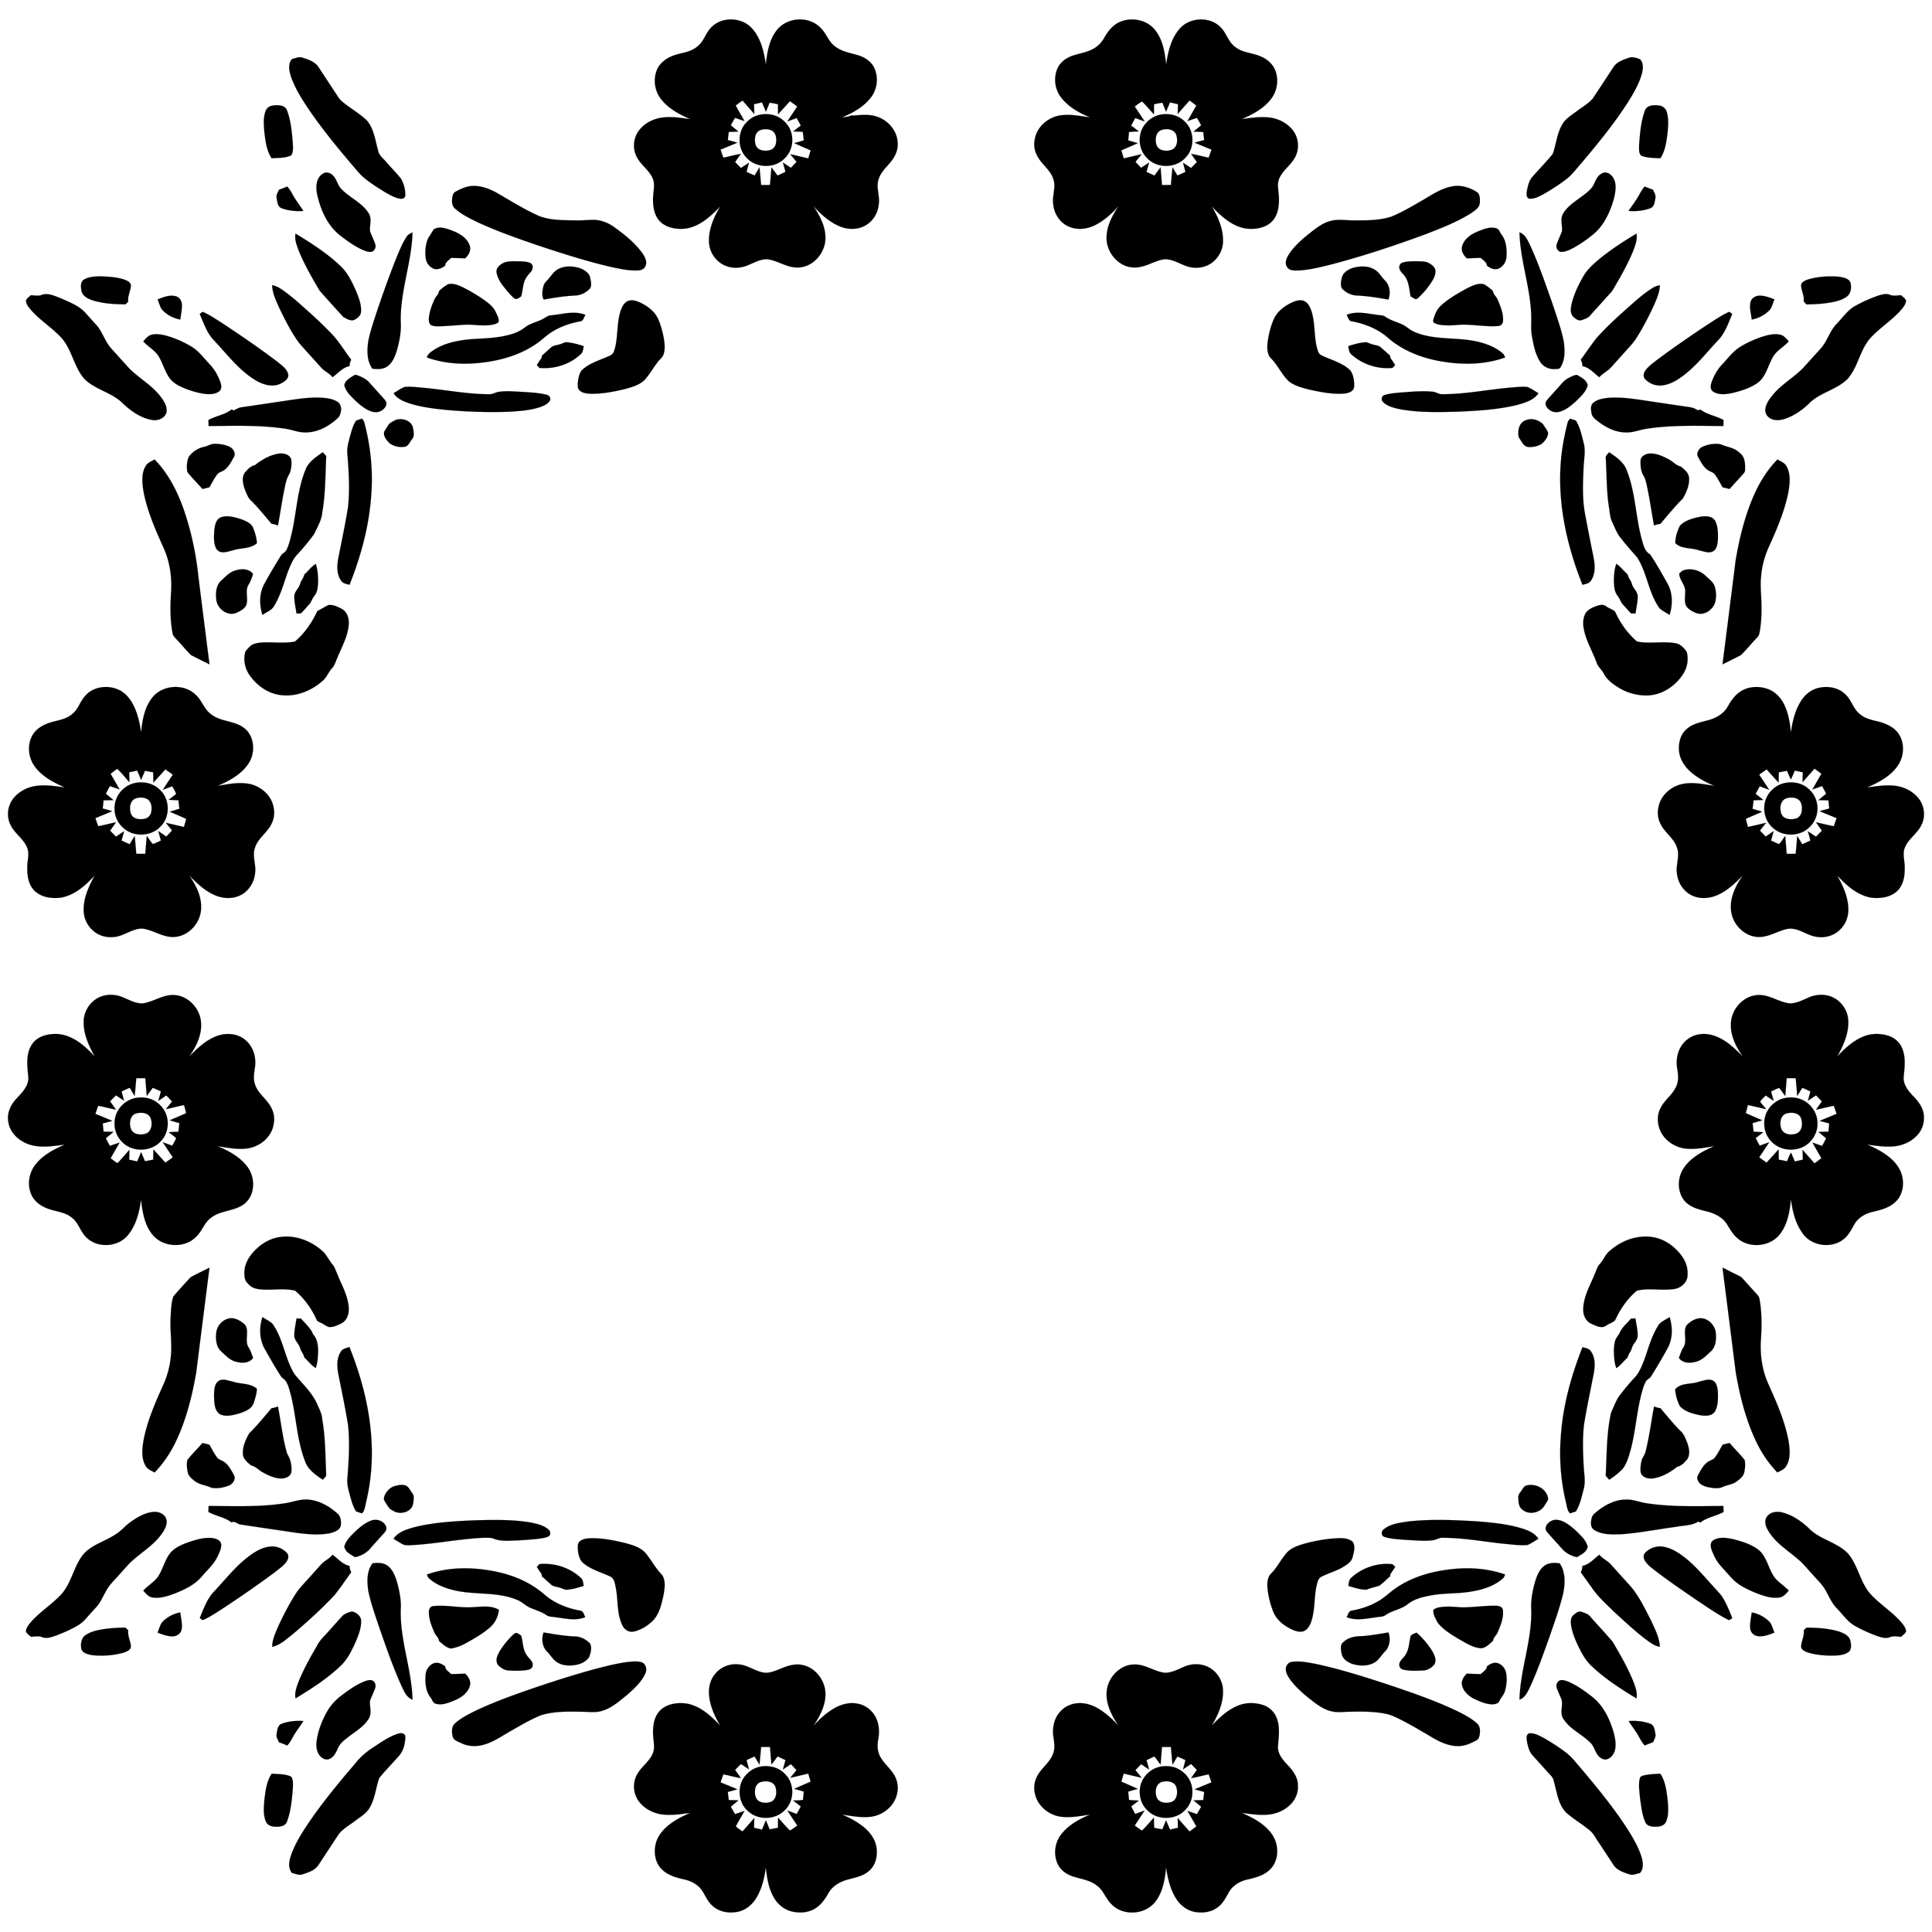 <svg xmlns="http://www.w3.org/2000/svg" viewBox="0 0 1920 1920"><g stroke="#000" stroke-width=".094"><path d="M707.06 27.03c10.66-10.9 30.46-10 40.45 1.39 8.7 9.8 11.76 23.12 13.57 35.76 1.32-12.1 3.33-25.02 11.32-34.7 10.27-12.58 31.7-13.7 42.97-1.88 5.83 5.42 7.93 13.82 14.52 18.54 6.45 5.09 14.74 6.38 22.41 8.64 6.71 1.92 13.21 6.01 16.39 12.43 4.63 9.59 3.19 21.7-3.47 30-7.26 9.23-17.89 15.1-28.59 19.49 3.24-.58 6.78-.46 9.7-2.17.28.1.85.29 1.13.39 8.62-.74 17.71-1.77 25.91 1.71 9.63 3.91 17.47 12.89 18.55 23.44 1.24 7.4-1.83 14.83-6.46 20.5-4.46 5.56-10.19 10.49-12.32 17.55-2.81 8.18 1.46 16.6.15 24.91-.76 8.78-5.92 17.17-13.75 21.33-7.54 4.05-16.81 3.89-24.64.76-10.5-4.24-19.07-12.07-26.58-20.37 6.37 9.61 12.29 20.46 11.97 32.33-.2 14.51-12.39 28.52-27.28 28.76-11.04.45-20.22-7.18-30.96-8.25-10.06.05-18.1 7.69-28.03 8.35-8.26.93-16.92-2.2-22.42-8.49-4.85-5.2-7.31-12.38-7.03-19.46.25-11.79 5.24-22.84 11.14-32.82-9.27 9.68-19.94 19.57-33.65 21.91-8.83 1.08-18.85-.19-25.59-6.5-5.58-5.24-7.32-13.21-7.48-20.59-.41-6.78 1.87-13.58.51-20.32-2.72-9.67-12.24-14.97-16.65-23.66-3.67-6.85-3.64-15.47-.26-22.42 4.25-8.35 12.78-13.96 21.75-16.06 10.45-2.34 21.22-.52 31.68.87-10.92-4.75-22.04-10.53-29.32-20.27-6.24-8.11-7.75-19.6-3.7-29.01 2.83-6.51 8.89-11.07 15.39-13.55 6.22-2.6 13.15-3 19.26-5.94 4.55-2.13 8.45-5.62 11.02-9.93 2.61-4.34 4.71-9.09 8.39-12.67m24.06 77.8c2.81 5.25 5.88 10.35 8.79 15.54-3.15-1.08-6.29-2.17-9.42-3.29-1.45 2.44-2.83 4.91-4.21 7.38 2.47 2.17 5.05 4.2 7.55 6.34-3.19.12-6.37.22-9.55.35-.41 2.67-.72 5.34-1 8.02 3.19.86 6.38 1.73 9.57 2.63-5.61 2.31-11.2 4.62-16.8 6.94.91 2.66 1.85 5.31 2.78 7.96 5.82-1.19 11.55-2.81 17.42-3.79-1.89 2.74-3.79 5.46-5.7 8.17 1.93 1.94 3.84 3.91 5.74 5.88 2.7-1.73 5.37-3.53 8.04-5.31-.82 3.07-1.68 6.13-2.38 9.24 2.64 1.18 5.29 2.37 7.95 3.53 1.6-2.71 3.24-5.38 4.84-8.09.64 5.83 1.1 11.67 1.64 17.51 2.92-.01 5.85.09 8.77-.07.66-5.79.96-11.62 1.5-17.42 2.05 2.68 4.05 5.4 6.06 8.13 2.61-1.27 5.36-2.29 7.85-3.8-.77-3.1-1.75-6.13-2.53-9.23 2.65 1.79 5.29 3.59 7.97 5.34 1.85-1.98 3.71-3.94 5.59-5.9-2.05-2.54-4.1-5.09-6.17-7.62 5.97 1.3 11.9 2.78 17.86 4.16a561.7 561.7 0 012.33-8.01c-5.49-2.36-10.96-4.75-16.4-7.22 3.25-.79 6.45-1.74 9.65-2.74-.34-2.83-.67-5.66-1.12-8.48-3.18-.12-6.35-.23-9.51-.38 2.54-1.9 5.03-3.87 7.58-5.78a125.25 125.25 0 00-4.11-7.56c-3.08 1.18-6.18 2.32-9.28 3.47 3.29-4.98 6.58-9.95 9.89-14.91-2.38-1.8-4.84-3.5-7.25-5.25-3.93 4.35-7.94 8.64-11.81 13.04-.06-3.34-.1-6.67-.12-10.01-2.75-.61-5.52-1.14-8.3-1.57-1.21 3-2.44 5.99-3.69 8.98-1.26-3.11-2.58-6.19-3.89-9.27-2.64.64-5.29 1.23-7.94 1.81.13 3.24.25 6.49.29 9.74-3.8-4.55-7.86-8.88-11.69-13.4-2.31 1.59-4.54 3.27-6.79 4.94zM1114.96 21c11.21-3.79 24.94-.93 32.59 8.43 8.04 9.69 10.05 22.64 11.37 34.76 1.79-12.61 4.86-25.9 13.51-35.71 9.98-11.45 29.83-12.37 40.51-1.45 5.93 5.73 7.64 14.69 14.52 19.59 7.28 5.97 17.23 5.72 25.5 9.51 6.62 2.77 12.55 8 14.81 14.97 3.01 9 1.36 19.44-4.43 26.99-7.29 9.75-18.42 15.55-29.35 20.3 8.91-1.23 17.95-2.58 26.96-1.68 9.31.97 18.38 5.53 24.1 13.05 5.63 7.4 6.45 18.11 2.07 26.31-3.92 7.68-11.69 12.56-15.4 20.38-3.12 6.08-1 13.05-.75 19.5.31 8.16-.69 17.19-6.37 23.54-6.64 7.22-17.37 8.76-26.67 7.58-13.71-2.33-24.37-12.23-33.64-21.9 6.06 10.25 11.17 21.66 11.14 33.79.12 7.45-3.01 14.84-8.43 19.94-5.49 5.37-13.45 7.86-21.03 7.05-9.91-.67-17.93-8.29-27.96-8.35-8.12.66-15.12 5.36-22.93 7.24-6.3 1.76-13.29 1.25-19.12-1.79-9.85-5.09-16.43-15.91-16.26-27.02.04-11.48 5.79-21.91 11.95-31.23-6.98 7.73-14.9 14.93-24.39 19.42-7.88 3.68-17.38 4.51-25.41.83-8.6-3.89-14.39-12.78-15.15-22.12-1.27-8.25 2.92-16.59.19-24.72-2.84-9.55-12.09-15-16.31-23.75-2.51-4.74-3.38-10.31-2.32-15.58 1.76-11.93 12.07-21.46 23.65-23.87 10.44-2.13 21.04.24 31.41 1.67-10.69-4.39-21.31-10.26-28.55-19.49-6.65-8.29-8.09-20.37-3.48-29.95 2.83-5.73 8.36-9.67 14.27-11.76 6.95-2.46 14.51-3.27 20.98-7 4.63-2.5 8.41-6.42 10.91-11.04 3.91-7.1 9.6-13.79 17.51-16.44m55.44 92.29c.03-3.25.15-6.5.28-9.74-2.65-.59-5.3-1.17-7.92-1.82-1.33 3.08-2.64 6.16-3.91 9.26-1.25-2.96-2.47-5.94-3.65-8.92-2.81.37-5.58.91-8.33 1.53-.01 3.33-.09 6.66-.13 9.99-3.93-4.26-7.63-8.75-11.8-12.78-2.59 1.41-4.91 3.25-7.25 5.02 3.31 4.96 6.6 9.93 9.89 14.91a560.64 560.64 0 00-9.41-3.46c-1.33 2.51-2.7 4.99-3.98 7.53 2.54 1.91 5.03 3.9 7.59 5.81-3.28.11-6.56.21-9.81.61-.19 2.76-.5 5.5-.8 8.25 3.17.98 6.37 1.93 9.61 2.72-5.43 2.48-10.91 4.86-16.39 7.22.78 2.66 1.57 5.33 2.33 8 5.95-1.37 11.88-2.85 17.86-4.15-2.08 2.53-4.12 5.08-6.17 7.62 1.86 1.96 3.73 3.92 5.59 5.9 2.68-1.76 5.35-3.54 8-5.37-.87 3.16-1.79 6.31-2.59 9.49 2.64 1.13 5.26 2.34 7.88 3.57 2-2.73 4.01-5.45 6.07-8.15.43 5.84.99 11.66 1.38 17.5 2.95.01 5.9.01 8.87.02.54-5.84 1-11.68 1.65-17.51 1.6 2.7 3.24 5.37 4.83 8.08 2.66-1.16 5.31-2.35 7.96-3.54-.71-3.1-1.57-6.17-2.39-9.24 2.67 1.79 5.34 3.59 8.07 5.31 1.88-1.98 3.79-3.93 5.72-5.87-1.92-2.71-3.82-5.43-5.71-8.16 5.87.96 11.6 2.59 17.43 3.78.91-2.65 1.86-5.3 2.78-7.96-5.6-2.31-11.2-4.62-16.78-6.94 3.16-.9 6.35-1.78 9.54-2.62-.29-2.68-.6-5.36-.99-8.03-3.19-.13-6.38-.23-9.56-.35 2.5-2.13 5.08-4.16 7.55-6.33-1.43-2.44-2.59-5.04-4.3-7.29-3.15.97-6.22 2.15-9.33 3.2 2.93-5.18 5.96-10.31 8.8-15.54-2.25-1.68-4.48-3.36-6.78-4.95-3.85 4.51-7.9 8.85-11.7 13.4zM290.26 58.61c3.52-.7 7.05-2.66 10.67-1.2 5.91 1.89 12.57 4.14 15.93 9.78 6.31 9.67 12.69 19.29 19.03 28.94 1.14 1.75 2.45 3.41 4.08 4.74 7.86 6.61 17.01 11.59 24.46 18.69 7.3 8.46 8.48 20.05 11.41 30.42.86 4.49 4.83 7.23 7.58 10.57 4.92 5.7 10.25 11.05 15 16.89 2.89 4.99 4.47 10.89 4.35 16.66.07 2.45-2.56 3.85-4.75 3.37-5.47-.68-10.31-3.61-15.01-6.29-7.21-4.4-14.4-8.89-20.95-14.25-4.74-3.91-8.4-8.89-12.45-13.45-14.14-16.65-28-33.59-40.51-51.51-7.59-11.12-15.13-22.5-19.73-35.24-1.95-5.78-3.6-13.07.89-18.12zM1618.44 57.57c3.85-1.57 7.85-.02 11.49 1.36 3.49 3.71 2.94 9.33 1.85 13.9-2.46 9.26-7.21 17.69-12.14 25.83-14.15 22.66-31.15 43.36-48.33 63.75-4.83 5.43-9.15 11.42-14.99 15.83-7.07 5.45-14.64 10.22-22.35 14.68-4.36 2.25-8.98 4.89-14.04 4.52-3.41-.82-2.88-4.91-2.54-7.54.98-5.1 2.15-10.59 5.82-14.5 6.54-7.5 13.58-14.61 19.85-22.33 3.45-9.45 4.12-19.9 9.16-28.79 3.29-6.35 9.78-9.92 15.25-14.12 5.27-3.94 11.2-7.24 15.46-12.35 6.97-10.36 13.76-20.84 20.64-31.25 3.31-5.06 9.42-7.11 14.87-8.99zM264.36 109.51c1.98-4.38 7.35-5.09 11.6-4.87 3.7-.05 8.02 1.29 9.29 5.17 3.87 10.26 4.75 21.37 5.71 32.21.11 4.07.8 8.77-1.55 12.34-5.95 2.92-12.96 2.41-19.44 2.92-5.1-7.57-6.09-16.94-7.22-25.77-.55-7.3-1.47-15.13 1.61-22zM1634.74 109.82c2.08-5.69 9.26-5.58 14.25-4.9 3.8.37 6.77 3.39 7.63 7.03 1.92 7.19 1.11 14.75.35 22.05-1.14 8.02-2.28 16.45-6.95 23.3-6.29-.4-12.82-.25-18.78-2.49-3.03-2.54-2.19-7.22-2.32-10.76.9-11.51 1.76-23.32 5.82-34.23z"/><path d="M752.49 114.75c6.39-1.98 13.53-1.78 19.7.92 7.59 3.51 13.63 10.74 14.79 19.13 1.45 8.22-1.26 17.1-7.43 22.79-9.72 9.8-27.36 9.71-36.97-.2-9.77-9.07-10.12-26.11-.87-35.66 2.95-3.15 6.62-5.69 10.78-6.98m3.71 14.32c-3.04.93-5.23 3.71-5.67 6.81-.74 4.22-.41 9.52 3.47 12.17 3.54 2.12 8.12 2.16 11.95.84 3.32-1.09 5.19-4.57 5.39-7.9.33-3.83-.22-8.4-3.62-10.77-3.36-2.2-7.78-2.2-11.52-1.15zM1153.87 113.83c8.31-1.4 17.43.77 23.44 6.9 10 9.18 10.28 26.68.58 36.18-9.53 10.37-27.63 10.66-37.49.63-6.11-5.66-8.8-14.45-7.41-22.6 1.46-10.56 10.44-19.37 20.88-21.11m.28 15.41c-5.73 2.09-6.43 9.46-4.92 14.54 1.99 6.38 10.38 7.12 15.69 4.85 5.31-2.5 5.6-9.59 4.08-14.51-2.05-5.93-9.7-6.71-14.85-4.88zM321.31 172.38c2.88-1.79 6.55-.74 8.92 1.41 4.24 3.51 4.91 9.45 8.47 13.49 8.39 9.08 20.88 13.86 27.62 24.55 3.63 5.51.72 12.18 1.46 18.2 1.6 4.37 3.81 8.5 5.21 12.94.87 2.91-.8 6.55-3.88 7.27-3.21.38-6.32-.89-9.2-2.14-7.91-3.7-15.07-8.8-21.94-14.15-12.38-9.71-19.11-24.86-22.59-39.84-1.75-7.45-1.67-17.53 5.93-21.73zM1592.16 172.23c2.91-1.64 6.53-.46 8.79 1.76 3.62 3.23 4.79 8.38 4.58 13.07-.38 7.08-2.48 13.94-5.04 20.51-3.65 9.19-8.73 18.07-16.33 24.57-6.04 5.12-12.58 9.68-19.46 13.61-3.98 2.13-8.14 4.39-12.74 4.59-3.66.06-6.04-4.19-4.93-7.44 1.4-4.42 3.59-8.54 5.19-12.88.76-5.85-2.08-12.25 1.19-17.69 4.46-7.73 12.39-12.37 19.3-17.63 4.26-3.35 9.04-6.58 11.31-11.7 1.91-4.07 3.75-8.78 8.14-10.77zM464.41 185.55c9.79-2.38 19.86 1.01 28.46 5.62 14.29 8.16 28.22 17.11 43.34 23.71 12.08 4.53 25.21 3.85 37.89 4.2 5.31-.01 10.62-.56 15.94-.56 7.58.06 14.82 3.13 20.86 7.56 10.09 7.34 20.06 15.27 27.43 25.45 2.6 3.82 5.41 9.03 2.78 13.54-1.52 2.96-5.05 3.68-8.08 3.73-8.87.22-17.61-1.74-26.23-3.6-23.04-5.38-45.61-12.54-68.06-19.94-21.55-7.26-43.07-14.73-63.75-24.24-8.07-3.93-16.38-7.86-23.06-13.98-2.84-2.52-2.85-6.65-2.55-10.12.3-2.33.89-5.06 3.12-6.31 3.78-2.06 7.72-3.96 11.91-5.06zM1441.43 185.62c9.42-2.48 19.41.54 27.24 5.91 2.28 2.94 2.22 7.03 1.88 10.57-.54 4.75-5.23 7.24-8.7 9.8-14.01 8.86-29.6 14.82-45 20.8-30.51 11.29-61.46 21.53-92.91 29.87-11.16 2.78-22.4 5.7-33.93 6.25-3.84.03-8.88.24-11.04-3.64-2.54-3.97-.38-8.82 1.87-12.39 4.86-7.33 11.38-13.41 18.14-18.97 6.97-5.44 13.88-11.55 22.56-14.03 7.97-2.39 16.3-.61 24.45-.78 12.18.05 24.7.13 36.43-3.61 10.54-4.26 20.35-10.1 30.19-15.74 9.28-5.27 18.2-11.74 28.82-14.04zM277.29 188.54c2.76-.93 5.46-2.02 8.14-3.17 2.03 2.15 3.65 4.63 4.99 7.27 3.17 5.99 7.45 11.27 11.04 16.99-7.18.5-14.59-.13-21.37-2.63-4.13-1.41-4.54-6.36-5.14-10.02-.77-3.1 1.19-5.75 2.34-8.44zM1627.02 197.01c2.52-3.88 4.22-8.33 7.56-11.64 2.66 1.16 5.36 2.23 8.13 3.16 1.16 2.72 3.12 5.39 2.33 8.52-.59 3.67-1.04 8.52-5.13 9.95-6.83 2.5-14.31 3.19-21.53 2.58 2.91-4.17 5.94-8.26 8.64-12.57zM430.99 228.01c5.02-3.38 11.43-1.28 16.63.54 7.8 2.79 16.36 7.12 19.17 15.53 1.66 4.75-1.13 9.47-4.49 12.66-4.65-.15-9.29-.4-13.94-.45-2.25 2.34-5.79 4.1-5.99 7.72-3.02 2.23-6.73 4.19-10.6 3.26-4.87-1.55-8.32-6.28-8.76-11.32-.72-6.72-.12-13.9 2.94-20.02 1.84-2.54 3.32-5.32 5.04-7.92zM1468.88 229.93c5.65-2.21 11.94-4.95 18.06-3.03 2.97.67 3.43 3.95 5.08 6.02 4.9 6.16 5.57 14.55 5.09 22.12-.26 5.39-3.72 10.72-9.03 12.26-3.84.85-7.49-1.07-10.44-3.31-.24-3.61-3.75-5.34-5.97-7.69-4.68.03-9.34.3-14 .42-3.08-3.03-5.85-7.23-4.68-11.75 1.93-7.57 9.02-12.3 15.89-15.04zM403.72 235.78c1.27-2.49 3.92-3.57 6.22-4.87-.76 30.08-12.47 58.88-11.68 89.1.6 9.37-1.2 18.68-3.69 27.67-1.87 6.04-4.21 12.54-9.56 16.38-4.31 3.07-9.88 3-14.9 2.32-5.59-7.64-5.41-17.68-4.23-26.64 1.69-9.08 4.69-17.85 7.5-26.63 5.98-17.99 12.32-35.86 19.23-53.5 3.32-8.11 6.48-16.36 11.11-23.83zM1510.07 230.92c6.39 2.32 8.62 9.17 11.41 14.72 8.3 18.61 14.92 37.91 21.66 57.12 4.01 12.22 8.52 24.36 10.98 37.02 1.03 8.36 1.42 17.66-3.25 25.08-1.01 2.32-3.88 1.68-5.87 1.92-5.72.34-11.43-2.46-14.46-7.34-4.84-7.56-6.52-16.59-8.08-25.29-1.38-7.01-.45-14.16-.76-21.24-.92-27.72-10.97-54.26-11.63-81.99zM296.86 249.09c-1.99-5.39-4.3-11.1-3.15-16.95 15.57 9.48 31.08 19.38 44.37 31.97 7.17 6.6 11.46 15.57 15.43 24.31 2.78 6.86 5.87 14.1 5.23 21.66-.2 3.28-2.87 5.6-5.5 7.17-3.91 2.73-8.58-.37-12.1-2.31-7.87-8.6-15.71-17.26-23.41-26.01-7.69-12.86-15.16-25.95-20.87-39.84zM1591.58 255.67c10.95-8.71 22.74-16.32 34.73-23.51 1.13 6.16-1.38 12.14-3.51 17.79-5.05 12.06-11.4 23.52-18.02 34.76-2.33 5.04-6.63 8.67-10.16 12.82-4.73 5.3-9.53 10.54-14.24 15.86-2.27 2.88-6.01 3.83-9.31 4.97-3.3.37-6.07-2.13-8.22-4.31-2.94-4.05-1.59-9.47-.53-13.96 2.57-9.2 6.72-17.9 11.59-26.1 4.35-7.42 11.15-12.89 17.67-18.32zM502.31 260.49c5.12-1.19 10.43-.81 15.65-.72 3.35.28 7.02.25 9.94 2.15 2.44 2.35 1.56 6.22-.54 8.46-2.67 2.85-5.17 5.97-6.41 9.73-1.32 4.64-1.74 9.47-2.88 14.15-1.53 1.52-3.78 2.95-5.94 2.9-3.24-2.18-5.69-5.28-8.25-8.18-4.37-5.34-9.19-10.98-10.37-18-.87-5.39 4.43-8.89 8.8-10.49zM1390.84 263.99c.7-2.7 3.7-3.36 6.09-3.74 5.66-.79 11.43-.69 17.13-.38 4.36.15 8.42 2.51 11.2 5.79 2.75 4.03.54 9.07-1.54 12.87a79.568 79.568 0 01-14.53 17.65c-2.28 2.58-5.11-.65-7.35-1.67-1.5-7.34-1.57-15.61-6.86-21.48-2.23-2.44-5.29-5.38-4.14-9.04zM554.51 267.56c6.72-3.67 15.01-3.28 22.12-.95 4.36 1.74 9.08 4.74 9.95 9.75.63 3.27 1.65 7.03-.1 10.13-3.88 4.36-9.6 7.17-15.48 7.23-10.31.5-20.52 2.12-30.65 4.02-2.19-4.27-1.36-9.27-.17-13.7.64-2.6 2.76-4.38 4.43-6.33 3.16-3.5 5.6-7.86 9.9-10.15zM1334.44 273.4c2.71-4.39 7.8-6.85 12.74-7.85 6.25-1.18 13.23-1.11 18.82 2.31 4.24 2.48 6.6 6.96 9.91 10.43 5.21 4.74 6.34 13.03 3.84 19.41-10.2-1.79-20.44-3.51-30.79-3.99-5.86-.07-11.53-2.86-15.41-7.18-2.02-4.1-.6-9.05.89-13.13zM83.65 277.71c5.85-3.31 12.85-3.11 19.36-3.01 7.05.4 14.24.94 20.95 3.29 2.6 1.1 6.15 2.51 6.11 5.9-.37 5.42-3.36 10.43-2.66 15.98-.92.84-1.82 1.7-2.7 2.59-10.88-.1-21.95-.71-32.42-3.91-4.69-1.6-10.23-4.14-11.28-9.54-.79-3.8-1.26-9.02 2.64-11.3zM1797.37 277.53c9.58-2.64 19.7-3.33 29.6-2.58 4.38.67 10.29 1.41 12.11 6.17.94 4.58.46 10.3-3.48 13.41-3.34 2.64-7.47 4.02-11.53 5.07-9.46 2.21-19.22 2.81-28.9 2.89-1.05-1.39-3.09-2.38-2.56-4.43.2-4.93-2.47-9.35-2.69-14.22.13-3.86 4.44-5.18 7.45-6.31zM445.3 282.48c4.18-1.11 8.49.3 12.33 1.95 6.91 3.11 13.39 7.1 19.8 11.12 5.39 3.82 11.38 7.56 14.69 13.47 1.51 3.51 4.12 7.2 3.35 11.18-2.12 1.65-4.79 2.36-7.4 2.7-7.01.98-14.07.17-21.08-.31-10.36.06-20.66 1.53-31.02 1.67-2.59-.05-5.31-.03-7.68-1.18-2.59-2.27-2.22-6.1-1.84-9.17 1-5.85 3.01-11.51 5.59-16.84 1.27-2.74 4.02-4.69 4.31-7.88 2.72-2.55 5.67-4.91 8.95-6.71zM1457.67 286.68c5.2-2.56 10.94-5.6 16.92-4.23 3.34 1.75 6.29 4.19 9.07 6.75.41 3.66 3.79 5.84 4.96 9.22 2.73 6.52 5.56 13.45 5.08 20.65-.09 3.05-2.8 5.13-5.75 5-11.67.66-23.29-1.52-34.96-1.48-8.13.53-16.47 1.63-24.49-.39-1.82-.7-4.87-1.43-4.18-4 1.38-5.45 3.7-11.05 8.06-14.8 7.47-6.89 16.46-11.82 25.29-16.72zM270.47 283.43c4.82.76 8.83 3.69 12.7 6.45 6.1 4.47 11.84 9.4 17.44 14.47 9.24 8.1 18.3 16.42 26.86 25.24 8.51 8.25 14.53 18.56 21.58 27.99-1.14 1.89-1.59 4.03-1.64 6.22-7 1.37-11.41 7.22-16.98 11.07-3.08-4.14-8.22-5.91-11.49-9.85-7.24-8.13-14.68-16.1-21.79-24.34-7.98-10.87-13.97-23.05-19.83-35.15-3.08-7.06-6.67-14.24-6.85-22.1zM1642.29 286.22c2.2-1.42 4.67-2.3 7.25-2.78-.14 7.08-3.19 13.62-5.91 20.01-5.18 11.17-10.8 22.17-17.45 32.53-3.41 5.5-8.12 9.99-12.32 14.85-4.83 5.2-9.41 10.63-14.31 15.76-3.27 2.92-7.33 4.88-10.15 8.31-5.37-4.03-9.86-9.7-16.78-11.06-.1-2.2-.54-4.36-1.67-6.26 5.08-7.09 10.05-14.27 15.32-21.23 11.61-13.07 24.78-24.62 37.84-36.21 5.81-4.95 11.66-9.93 18.18-13.92zM40.5 293.45c6.43-2.95 13.35.47 19.42 2.78 9.04 4.04 18.94 7.58 25.55 15.34 3.28 3.67 6.56 7.35 9.89 10.98 6.34 6.78 8.63 16.23 14.7 23.22 6.02 6.7 12.07 13.38 18.11 20.06 9.93 10.14 22.96 17 31.54 28.51 3.26 4.33 6.67 9.5 5.75 15.19-1.38 6.15-8.63 8.9-14.34 7.81-11.96-2.04-22.13-9.66-30.62-17.95-10.73-9.66-25.97-12.39-36.33-22.55-10.57-11.66-12.37-28.52-22.54-40.47-9.04-10.06-20.71-17.29-29.87-27.21-2.58-3.04-5.63-6.22-5.97-10.39.83-2.38 3.21-3.69 4.91-5.39 3.24.15 6.59.84 9.8.07zM1866.7 293.74c3.61-1.08 7.66-2.29 11.35-.8 3.55 1.57 7.52.58 11.26.45 1.67 1.7 4.06 3 4.9 5.37-.33 4.17-3.4 7.35-5.96 10.38-8.52 9.24-19.19 16.14-27.95 25.14-11.86 11.9-13.28 30.22-24.48 42.57-10.71 10.48-26.65 13.08-37.4 23.53-6.71 6.65-14.64 12.23-23.54 15.5-5.39 1.89-12.05 2.82-16.83-1-3.1-2.13-4.35-6.21-3.42-9.78 1.21-5.22 4.59-9.55 7.94-13.59 8.52-9.92 20.17-16.39 29.27-25.69 5.89-6.5 11.76-13.03 17.65-19.53 6.66-7.42 8.96-17.75 16.11-24.8 5.94-6.05 10.72-13.55 18.4-17.62 7.24-4.03 14.88-7.38 22.7-10.13zM156.56 297.57c5.65-2.14 11.82-4.84 17.94-3.21 3.84.9 6.25 4.76 6.27 8.57.15 4.93-1.06 9.76-1.58 14.64-7.06-1.3-13.74-4.85-18.5-10.25-1.86-3.02-2.65-6.55-4.13-9.75zM1739.69 300.09c1.01-4.08 5.28-6.32 9.26-6.3 5.05.1 9.85 1.93 14.49 3.78-1.47 3.19-2.29 6.7-4.11 9.73-4.78 5.38-11.43 9-18.51 10.27-.53-5.79-2.51-11.68-1.13-17.48zM623.41 299.44c4.14-2.09 8.94-.54 12.88 1.31 7.54 3.53 14.74 9.04 18.04 16.91 2.43 5.56 3.92 11.48 5.14 17.4 1 5.67 1.82 11.69-.11 17.26-.99 2.76-3.42 4.56-5.19 6.79-4.69 5.76-8.19 12.4-13.13 17.97-5.04 5.45-12.56 7.41-19.45 9.41-11.64 2.81-23.57 5.18-35.6 4.78-3.86-.25-8.4-.92-10.87-4.24-1.54-3.06-.88-6.66-.45-9.91.72-3.8 1.7-8.03 4.97-10.47 7.56-6.36 17.25-8.96 26.07-13.01 2.32-.89 4.11-2.85 4.73-5.26 4.2-13.09 2.03-27.34 6.64-40.34 1.28-3.33 3.05-6.85 6.33-8.6zM1286.42 299.61c3.22-1.2 7.02-1.83 10.21-.15 3.24 1.77 5.01 5.25 6.28 8.57 4.62 13.01 2.45 27.28 6.66 40.38.6 2.11 1.98 4.02 4.05 4.9 9.57 4.56 20.48 7.16 28.27 14.77 3.28 4.53 4 10.5 3.85 15.95-.09 4.94-5.65 6.59-9.66 7.09-11.57.89-23.09-1.38-34.34-3.81-7.24-1.82-14.81-3.69-20.82-8.32-7-6.53-10.77-15.68-17.44-22.49-4.16-3.88-4.29-10.07-3.83-15.34.99-8.29 2.96-16.53 6.33-24.18 3.87-8.42 12.04-14.04 20.44-17.37zM198.52 312c1.27-.77 2.48-2.7 4.15-1.59 6.58 3.09 12.62 7.21 18.74 11.11 18.2 12.05 36.24 24.36 53.64 37.53 4.38 3.65 9.94 7.04 11.38 12.94.74 4.58-3.87 7.26-7.28 9.12-8.41 4.28-18.24 1.05-25.77-3.58-16-9.91-27.49-25.15-40.16-38.72-7.39-7.32-10.75-17.44-14.7-26.81zM1717.35 310.39c1.64-1.07 2.87.87 4.14 1.63-3.99 9.36-7.33 19.49-14.73 26.81-11.21 12.04-21.44 25.21-34.75 35.06-5.91 4.35-12.57 8.18-19.96 9.1-6.4.84-13.13-1.72-17.4-6.53-2.15-2.7-.98-6.39.94-8.85 3.03-3.95 7.2-6.79 11.06-9.87 16.1-12.06 32.71-23.44 49.45-34.59 6.94-4.46 13.78-9.19 21.25-12.76zM547.85 313.36c11.22-1.09 22.99-4.88 33.96-.45-1.6 2.2-2 6.14-5.22 6.45-10.05 1.82-19.92 5.22-28.54 10.77-5.65 3.55-10.3 8.46-15.91 12.07-15.77 10.67-34.54 16.03-53.31 18.2-18.27 2.18-37.18 1.09-54.6-5.16.89-3.76 4.44-5.69 7.35-7.75 11.15-7.02 24.47-9.38 37.39-10.47 12.35-.77 24.87-.98 36.89-4.23 5.58-1.43 11.06-3.62 15.58-7.25 5.43-4.36 12.53-5.46 18.53-8.76 2.53-1.34 4.83-3.46 7.88-3.42zM1338.38 312.89c9.52-3.98 19.93-1.29 29.72-.05 2.96.58 6.32.2 8.88 2.12 4.65 3.18 10.09 4.76 15.25 6.91 5.21 2 8.99 6.46 14.27 8.37 20.66 8.53 43.67 4.17 64.91 10.07 8.03 2.15 15.96 5.52 22.22 11.13 1.19.93 1.46 2.51 2.15 3.81-22.06 7.89-46.25 7.51-68.96 2.83-17.26-3.61-34.07-10.72-47.46-22.38-10.46-9.3-23.97-14.26-37.56-16.74-1.62-1.69-2.58-3.93-3.42-6.07zM150.46 332.72c5.19-1.29 10.62-.28 15.68 1.14 8.27 2.44 16.24 5.94 23.66 10.35 7.67 4.44 12.85 11.8 18.83 18.14 4.82 4.97 8.12 11.21 10.47 17.68.92 2.87 1.47 6.77-1.27 8.85-4.19 3.16-9.79 3.08-14.76 2.5-6.86-.98-13.53-3.04-19.96-5.59-5.29-2.24-10.67-4.99-14.26-9.62-4.78-6.44-6.76-14.37-10.71-21.27-3.67-6.65-10.83-10.12-15.77-15.66 2.38-2.5 4.55-5.62 8.09-6.52zM1750.7 334.83c6-1.92 12.49-3.63 18.79-2.12 3.56.86 5.74 4.01 8.13 6.52-5.08 5.73-12.56 9.27-16.12 16.3-4.45 7.89-6.35 17.55-13.33 23.78-7.22 5.83-16.32 8.61-25.15 10.92-6.62 1.46-14.24 2.83-20.33-.96-3.24-1.93-2.85-6.23-1.77-9.3 2.34-6.44 5.63-12.66 10.44-17.61 5.81-6.15 10.84-13.3 18.2-17.75 6.62-4.08 13.78-7.26 21.14-9.78zM556.86 342.03c2.37-.65 4.56-2.29 7.14-1.82 5.47.55 10.8 2.07 16.02 3.74-.35 2.41-.54 4.99-1.93 7.08-10.89 10.86-26.77 16.04-42.02 14.57-.85-.95-1.72-1.91-2.57-2.84 1.57-2.39 3.09-4.82 4.82-7.11.04-.53.11-1.59.15-2.12 3.02-2.7 6.02-5.43 9.05-8.12 2.52-2.38 6.23-2.28 9.34-3.38zM1339.98 343.95c5.23-1.66 10.56-3.21 16.04-3.74 2.57-.47 4.76 1.18 7.14 1.82 3.12 1.1 6.82 1.01 9.35 3.42 3.03 2.67 6.02 5.4 9.04 8.11l.12 2.09c1.73 2.29 3.25 4.73 4.83 7.13-.9.93-1.75 1.88-2.6 2.82-14.59 1.41-29.57-3.3-40.52-13.07-2.69-1.96-3-5.55-3.4-8.58zM351.43 373.29c1.47-1.43 3.43-.37 5.07.15 3.8 1.6 7.69 3.46 10.45 6.63 5.03 5.63 10.09 11.24 15.13 16.87 1.45 1.53 2.49 3.81 1.65 5.91-1.73 4.13-6.21 7.05-10.72 6.73-3.12-.07-6.05-1.37-8.73-2.86-6.17-3.59-11.34-8.61-16.19-13.78-2.72-2.82-4.86-6.25-5.94-10.03.9-4.87 5.49-7.21 9.28-9.62zM1563.32 373.51c1.21-.51 2.48-.84 3.81-.99 4.25 2.57 9.69 5.01 10.71 10.46-1.82 6.65-7.16 11.34-11.91 15.98-4.95 4.45-10.39 8.98-17.05 10.44-5.08 1.12-10.65-1.77-12.62-6.56-.84-2.12.2-4.37 1.66-5.91 5.03-5.61 10.08-11.22 15.11-16.84 2.72-3.13 6.54-4.98 10.29-6.58zM391.11 390.77c3.6-2.07 7-4.61 10.88-6.15 5.67-.65 11.39.16 17.06.59 22.33 1.92 44.45 6.53 66.93 6.56 3.02.28 5.63-1.39 8.44-2.16 8.47-1.54 17.1-.41 25.63-.13 7.62.57 15.33.89 22.78 2.72 2.58.36 4.77 2.88 3.83 5.54-1.8 3.56-5.8 5.23-9.32 6.62-10.4 3.55-21.49 4.22-32.38 4.85-20.81.65-41.67-.02-62.4-1.94-12.29-1.24-24.67-2.8-36.46-6.66-5.66-1.99-11.65-4.56-14.99-9.84zM1501.18 385.19c5.59-.43 11.25-1.22 16.87-.57 3.84 1.57 7.24 4.07 10.84 6.15-4.58 6.94-13.13 9.36-20.68 11.53-20 4.97-40.71 5.98-61.22 6.88-18.49.4-37.18.89-55.46-2.46-6-1.3-12.51-2.73-17.03-7.19-2.19-1.9-1.61-5.83 1.18-6.83 4.93-1.7 10.2-2.02 15.36-2.54 10.66-.72 21.41-1.92 32.09-.92 3.84.03 6.98 2.94 10.89 2.53 22.55-.02 44.75-4.68 67.16-6.58zM279.03 399c13.57-2 27.22-4.49 41-3.74 5.12.38 10.44 1.08 14.92 3.79 5.52 2.99 4.59 11.06 1.62 15.55-8.93 8.67-20.84 15.41-33.59 15.13-6.88.04-13.26-2.95-20.02-3.76-25.03-3.75-50.42-2.74-75.63-2.6-.09-1.99-.17-3.98-.17-5.96 7.43-4.17 16.36-5.13 23.13-10.55.48.28 1.44.83 1.93 1.11 2.52-1.31 5.02-2.91 7.91-3.23 12.97-1.87 25.93-3.84 38.9-5.74zM1582.76 400.93c3.7-3.73 9.16-4.76 14.18-5.4 13.74-1.35 27.46 1 41.02 3.02 11.62 1.72 23.24 3.45 34.87 5.16 4.46.75 9.25.78 13.18 3.35 1.18 1.05 2.6.42 3.9-.02 6.76 5.25 15.57 6.25 22.94 10.37-.03 1.98-.11 3.98-.18 5.97-25.22-.15-50.62-1.17-75.64 2.6-7.09.87-13.8 4.03-21.03 3.75-10.21.03-19.8-4.69-27.71-10.83-2.76-2.22-6.09-4.47-6.66-8.25-.54-3.18-1.19-7.07 1.13-9.72zM353.94 417.93c1.92-.63 3.84-1.28 5.77-1.88.7.98 1.56 1.88 2.08 2.99 6.48 23.66 9.02 48.43 7.12 72.9-1.97 30.72-10.27 60.72-21.57 89.24-2.94-.89-6.58-1.25-8.35-4.11-4.31-6.08-4.2-14.03-3.01-21.07 3.33-17.31 7.08-34.56 9.9-51.96 1.9-17.95.73-36.05-.72-53.98-.38-5.54 1.27-10.92 2.63-16.21 1.54-5.48 2.98-11.12 6.15-15.92zM1560.3 416.05c1.91.6 3.83 1.25 5.76 1.89 4.2 6.63 5.72 14.48 7.69 21.97 2.3 8.22.25 16.71-.02 25.06-.72 15.95-1.41 32.16 1.88 47.9 2.61 14.03 5.41 28.03 8.22 42.03 1.35 7.36 1.7 15.72-2.79 22.13-1.76 2.9-5.43 3.27-8.38 4.15-16.09-40.19-25.6-83.88-21.04-127.28 1.14-11.46 3.47-22.76 6.28-33.91.31-1.56 1.49-2.69 2.4-3.94zM392.53 417.64c6.53-2.81 16.48.04 17.93 7.73.53 3.62 1.67 7.99-.95 11.08-2.27 2.68-3.54 6.94-7.48 7.57-5.23.76-11.05-.48-15.21-3.84-2.77-2.94-6.09-6.85-4.99-11.17 1.5-2.54 3.14-5.02 4.73-7.5 1.69-1.68 3.94-2.67 5.97-3.87zM1516.45 417.62c5.89-2.51 12.52-.27 17 3.9 1.62 2.83 3.88 5.37 4.98 8.46.09 4.28-2.89 7.95-5.86 10.73-3.88 2.74-8.86 3.79-13.53 3.5-5.18-.3-6.82-5.94-9.6-9.38-1.62-6.3-.03-14.94 7.01-17.21zM202.97 444.05c3.47-.63 6.45-3.01 10.05-2.96 5.35-.02 10.9.72 15.67 3.26 3.4 1.82 5.87 6.38 3.65 9.99-2.48 4.36-4.76 9.1-8.82 12.24-2.34 2.09-5.92 2.4-7.81 5.04-2.92 3.95-5.18 8.33-7.57 12.61-2.33.62-4.67 1.22-7.04 1.7-4.8-5.8-10.37-10.99-14.95-16.96-.76-5.01-.6-10.51 1.6-15.16 3.65-4.99 9.17-8.5 15.22-9.76zM1692.62 443.67c5.41-2.15 11.52-3.24 17.29-2.15 6.34 2.88 13.97 3.31 19.01 8.65 5.35 3.8 5.49 10.97 5.25 16.9.06 1.36-.59 2.59-1.51 3.55-4.53 5.15-9.3 10.09-13.76 15.3-2.38-.47-4.72-1.07-7.04-1.69-2.4-4.27-4.65-8.64-7.54-12.59-1.91-2.65-5.5-2.97-7.83-5.06-4.07-3.14-6.36-7.88-8.83-12.25-2.51-4.17.95-9.11 4.96-10.66zM303.39 467.34c2.94-8.19 10.55-13.17 17.39-17.88 1.14 1.27 2.27 2.55 3.42 3.82-.92 18.58-.68 37.28-3.89 55.66-.58 7.79-4.81 14.56-7.99 21.5-5.17 7.33-10.98 14.22-17.07 20.8-4.48 4.7-6.72 10.96-9.13 16.86-4.18 11.48-7.21 23.55-13.73 34.04-2.37 4.56-7.72 6-11.56 9-3.18-9.94-3.27-21.2 1.69-30.58 5.29-9.61 10.86-19.08 16.66-28.39 1.36-2.3 4.33-3.07 5.46-5.56 2.64-5.19 3.91-10.93 5.26-16.55 4.81-20.83 5.5-42.69 13.49-62.72zM1595.86 455.96c-.78-2.83 1.79-4.6 3.31-6.52 6.88 4.71 14.52 9.73 17.47 17.96 8.71 21.97 8.76 46.05 14.94 68.68 1.6 5.49 2.91 11.88 8.33 14.91 6.28 9.32 11.7 19.22 17.27 28.98 5.22 9.49 5.28 21.02 1.98 31.15-3.22-2.3-6.93-3.9-9.86-6.55-10.99-15.17-12.25-34.92-22.26-50.59-5.4-6.26-11.04-12.34-16.02-18.96-4.2-4.67-6.14-10.72-8.81-16.28-2.18-4.26-2.32-9.13-3.08-13.76-2.68-16.2-2.32-32.68-3.27-49.02zM253.35 462.3c6.87-5.5 14.82-10.07 23.61-11.49 4.62-.71 10.79.69 12.44 5.63.6 4.77.14 9.84-1.69 14.31-3.54 5.43-4.27 11.99-5.64 18.18-2.17 11.07-3.77 22.24-5.85 33.33-2-.85-4.08-1.51-6.25-1.67-6.6-7.59-12.83-15.53-19.95-22.65-3.32-2.68-4.7-6.88-6.35-10.65-2.02-5.41-3.8-11.97-.57-17.27 2.77-3.29 5.81-6.87 10.25-7.72zM1630.39 457.96c-.02-4.02 4.02-6.41 7.53-7.08 7.02-.98 13.75 2.16 19.84 5.29 4.49 2.13 7.68 6.45 12.69 7.49 3.51 2.99 7.76 6.22 8.12 11.22.52 7.33-2.69 14.33-6.19 20.57-7.99 7.87-15.04 16.61-22.32 25.13-2.19.23-4.29.82-6.29 1.67-2.57-13.7-4.38-27.54-7.48-41.14-.73-2.91-1.37-5.92-2.98-8.49-2.73-4.33-3.05-9.69-2.92-14.66zM144.9 462.94c1.9-3.29 5.65-4.51 8.76-6.29 14.87 15.27 24.24 34.91 30.7 55 6.42 19.98 10.64 40.64 12.82 61.51 3.61 29.04 7.31 58.06 11.01 87.08-6.1-3.02-12.19-6.06-18.23-9.17-4.97-4.7-9.17-10.16-13.92-15.09-1.76-2.1-4.29-3.94-4.55-6.87-2.67-13.87-2.28-28.1-1.38-42.13.76-14.46-1.52-29.17-7.48-42.43-8.22-18.25-16.4-36.8-20.1-56.59-1.27-8.26-2.23-17.56 2.37-25.02zM1739.28 501.32c6.15-16.4 14.79-32.07 27.09-44.68 3.29 1.88 7.29 3.27 9.1 6.91 4.26 7.61 3.21 16.79 1.9 25.04-3.71 19.05-11.43 37.01-19.41 54.6-4.26 9.41-7.08 19.53-7.82 29.86-1.02 9.64.33 19.29.41 28.93.08 8-.22 16.03-1.45 23.94-.49 2.59-.63 5.54-2.75 7.42-5.53 5.82-10.57 12.13-16.31 17.73-6.04 3.11-12.13 6.16-18.22 9.17 4.38-34.44 8.74-68.88 13.05-103.33 3.18-18.89 7.61-37.66 14.41-55.59zM220 513.93c6.61-2.02 13.59.13 19.93 2.15 4.63 1.81 10.13 4.03 11.92 9.13 1.72 4.7 3.22 9.58 3.45 14.63-6.74 5.94-16.21 4.3-24.11 7.2-4.99.99-11.41 3.86-15.47-.71-3.74-5.25-3.02-12.21-2.84-18.31.54-5.2 1.37-12.11 7.12-14.09zM1669.54 522.47c5.02-5.41 12.61-7.32 19.58-8.81 5.2-.93 12.19-1.3 15.35 3.9 2.94 5.6 2.86 12.22 2.78 18.39-.35 4.37-.87 9.97-5.33 12.17-4.3 1.91-8.85-.34-13.12-1.08-7.79-2.98-17.49-1.06-23.91-7.3 0-5.95 1.97-11.98 4.65-17.27zM302.44 570.91c3.99-3.3 6.81-7.92 11.43-10.45 1.89 5.98 2.29 12.31 2.24 18.55-.37 4.33-.54 9.1-3.37 12.65-2.06 2.49-3.08 5.61-4.85 8.27-2.93 3.06-5.55 6.42-8.62 9.36-1.39.61-3.07.31-4.57.51-.83-5.59-2.16-11.15-2.22-16.82-.15-5.11 4.66-8.15 5.83-12.83.88-3.31 3.58-5.84 4.13-9.24zM1606.29 560.34c4.34 2.85 7.31 7.21 11.27 10.52.49 3.42 3.25 5.92 4.12 9.25 1.16 4.69 5.94 7.75 5.84 12.86-.06 5.66-1.39 11.21-2.21 16.8-1.55-.08-3.08-.15-4.58-.24-2.85-3.26-5.76-6.46-8.67-9.65-1.74-2.66-2.78-5.74-4.8-8.22-3-3.83-3.09-8.96-3.4-13.59.11-5.97.33-12.07 2.43-17.73zM233.88 566.93c5.93-1.85 13.73-2.05 17.65 3.65-1.43 3.53-2.4 7.29-4.57 10.48-3.33 5.43-.63 12.03-1.68 17.93-.51 5.36-6.03 7.94-10.29 10.01-8.92 3.75-19.04-3.98-20.03-13.04-.8-6.61-.29-14.47 5.06-19.17 4.22-3.77 8.21-8.31 13.86-9.86zM1673.45 566.63c7.39-2.22 15.87.18 21.41 5.48 3.39 3.28 7.75 6.08 9.2 10.83 1.56 5.04 1.77 10.57.39 15.68-2.23 7.28-10.28 13.1-17.98 10.86-3.93-1.3-7.72-3.51-10.42-6.67-2.6-4.5-1.19-9.92-1.31-14.83.38-6.63-5.74-11.38-5.93-17.9 1.27-1.45 2.79-2.76 4.64-3.45zM326.32 601.33c4.8-.69 9.39 1.73 13.53 3.88 5.43 3.06 7.2 9.86 6.7 15.69-.98 12.13-7.36 22.76-11.77 33.84-1.39 3.17-2.27 6.7-4.77 9.24-3.71 4.07-5.52 9.65-9.95 13.11-11.4 9.97-26.97 15.87-42.18 13.5-12.02-1.75-22.51-9.42-29.49-19.14-4.93-6.77-6.92-15.77-4.51-23.87 1.13-1.74 2.66-3.17 4.04-4.7 3.09-3.31 7.91-3.94 12.19-4.36 9.95-.55 19.95.79 29.88-.41 1.29-.28 2.81-.23 3.85-1.16 9.32-8.11 16.34-18.53 21.51-29.66 3.68-1.93 7.26-4.09 10.97-5.96zM1588.45 601.69c2.65-.87 5.67-.78 7.94 1.03 2.69 1.99 6.25 2.83 8.63 5.13 4.83 10.79 11.76 20.66 20.55 28.6.64.71 1.45 1.15 2.42 1.32 12.23 2.23 24.77-.78 36.98 1.49 4.97.69 8.51 4.59 11.21 8.5 2.01 7.12.77 14.99-3.04 21.31-7.65 12.45-21.24 21.65-36.1 22.07-9.99.17-19.99-2.55-28.49-7.8-5.62-3.55-11.35-7.54-14.48-13.59-2.07-4.09-6.02-6.94-7.38-11.39-3.24-8.56-7.57-16.66-10.59-25.3-2.28-7.01-4.18-14.94-1.15-22.02 2.28-5.46 8.27-7.69 13.5-9.35zM90.59 686.58c8.27-4.84 18.99-5.04 27.61-.99 7.59 3.62 12.62 10.88 15.87 18.4 3.26 7.67 5.13 15.88 6.06 24.14 1.34-12.11 3.33-25.02 11.18-34.82 10.22-13.03 32.11-14.3 43.63-2.34 6.02 5.59 8.15 14.33 15.09 19.05 9.17 7.13 21.85 6.14 31.35 12.61 11.47 7.55 12.92 24.63 5.88 35.67-7.04 11.14-19.18 17.57-30.93 22.66 10.94-1.73 22.29-4.23 33.28-1.49 10.64 2.81 20.12 11.43 22.19 22.5 1.29 5.61.65 11.66-2.02 16.79-4.18 8.83-13.55 14.24-16.44 23.82-2.87 8.04 1.25 16.34.2 24.53-.63 9.39-6.2 18.47-14.76 22.63-7.85 3.9-17.31 3.3-25.22-.1-10.06-4.31-18.04-12.02-25.6-19.69 6.57 9.37 12.26 20.26 11.89 32.02.09 14.55-12.08 28.51-26.86 29.17-11.05.58-20.33-6.76-30.97-8.27-10.48-.57-18.77 7.67-29.03 8.33-7.36.78-15.12-1.36-20.59-6.45-5.94-5.13-9.35-12.91-9.24-20.74-.11-12.16 5.28-23.41 10.9-33.89-8.98 9.76-19.64 19.28-33.06 21.87-9.11 1.26-19.49 0-26.45-6.54-6.23-6-7.65-15.16-7.43-23.43-.16-6.39 2.39-12.98.02-19.21-3.37-9.2-12.69-14.36-16.72-23.17-4.24-8.35-2.89-19.03 2.97-26.27 5.07-6.31 12.56-10.51 20.48-12 10.13-1.92 20.45-.15 30.54 1.17-10.96-4.79-22.14-10.58-29.5-20.33-6.46-8.5-8.09-20.65-3.3-30.31 2.93-5.98 8.63-10.11 14.7-12.52 7.04-3.05 15.05-3.3 21.75-7.19 4.68-2.58 8.26-6.78 10.63-11.51 2.85-5.49 6.43-10.92 11.9-14.1m25.84 77.51c-2.26 1.49-4.33 3.26-6.49 4.9 2.98 5.16 5.94 10.35 8.89 15.53-3.22-1.1-6.43-2.22-9.65-3.3-1.35 2.51-2.74 5-4.04 7.54 2.6 2.09 5.13 4.27 7.7 6.4-3.32.03-6.64.11-9.95.28-.24 2.67-.53 5.35-.8 8.04 3.14.85 6.28 1.68 9.38 2.66-5.53 2.38-11.1 4.64-16.68 6.9.89 2.68 1.85 5.34 2.79 8.01 5.95-1.06 11.78-2.66 17.7-3.88-1.96 2.77-3.88 5.57-5.89 8.3 1.93 2.02 3.93 3.97 5.87 5.99 2.71-1.78 5.4-3.6 8.1-5.39-.88 3.07-1.7 6.16-2.55 9.25 2.67 1.26 5.37 2.49 8.09 3.65 1.63-2.73 3.26-5.44 4.99-8.1.54 5.88 1.02 11.77 1.57 17.66 2.98-.01 5.95-.01 8.93-.01.49-5.9.94-11.8 1.47-17.69 2.15 2.59 3.72 5.7 6.17 8 2.72-.97 5.27-2.32 7.89-3.49-.85-3.13-1.77-6.25-2.61-9.38 2.66 1.76 5.31 3.55 7.94 5.38 1.93-1.97 3.82-3.97 5.72-5.96-2.02-2.61-4.11-5.17-6.2-7.71 6.01 1.39 12.01 2.79 18.02 4.18.8-2.68 1.57-5.35 2.28-8.04-5.43-2.43-10.88-4.84-16.38-7.11 3.2-1.03 6.43-1.96 9.65-2.89-.41-2.84-.75-5.68-1.04-8.52-3.22-.08-6.43-.25-9.64-.52 2.48-1.9 5.08-3.66 7.37-5.79-.88-2.73-2.54-5.09-3.88-7.59-3.1 1.16-6.2 2.33-9.33 3.42 3.28-5.02 6.58-10.01 9.93-14.97-2.46-1.77-4.92-3.55-7.46-5.2-3.91 4.39-7.9 8.73-11.87 13.08-.05-3.39-.11-6.78-.17-10.17-2.74-.55-5.47-1.07-8.22-1.56-1.26 3.01-2.5 6.03-3.83 9.02-1.24-3.12-2.56-6.19-3.9-9.26-2.66.6-5.32 1.19-7.98 1.8.12 3.27.24 6.55.29 9.84-4.03-4.44-7.65-9.41-12.18-13.3zM1729.47 687.35c8.03-5.4 18.67-5.79 27.6-2.53 6.93 2.56 12.35 8.18 15.67 14.68 4.56 8.86 6.06 18.85 7.12 28.64 1.35-11.15 4.07-22.49 10.3-31.99 4.17-6.55 10.96-11.56 18.7-12.85 8.99-1.69 19.14.47 25.59 7.28 5.57 5.41 7.3 13.63 13.33 18.66 4.75 4.28 11.07 6.04 17.17 7.42 7.97 1.84 16.24 5.1 21.34 11.84 6.43 8.76 6.25 21.25.9 30.49-6.94 11.7-19.56 18.27-31.61 23.55 9.07-1.2 18.26-2.7 27.43-1.66 9.09 1 17.95 5.37 23.68 12.6 5.92 7.36 7.12 18.24 2.67 26.62-4.14 8.56-13.2 13.68-16.51 22.72-2.35 6.21.16 12.77.03 19.14.22 8.28-1.18 17.47-7.42 23.48-6.96 6.55-17.36 7.8-26.47 6.56-13.47-2.6-24.11-12.21-33.16-21.94 5.59 10.14 10.77 21.07 11.01 32.87.28 7.16-2.18 14.47-7.11 19.72-5.82 6.7-15.14 9.75-23.84 8.42-10.37-1.12-19.1-9.98-29.94-7.87-9.83 2.15-18.72 8.54-29.11 7.92-10.7-.52-20.08-8.13-24.26-17.74-2.61-5.7-2.89-12.16-2.01-18.28 1.61-9.2 6.13-17.62 11.49-25.16-7.04 7.12-14.37 14.26-23.47 18.71-8.13 4.1-18.13 5.28-26.59 1.46-8.96-3.96-14.89-13.3-15.53-22.96-1.07-8.22 3.08-16.56.17-24.63-2.92-9.54-12.25-14.95-16.42-23.77-2.69-5.15-3.32-11.23-2-16.87 2.04-10.81 11.21-19.27 21.55-22.24 11.13-3.02 22.72-.43 33.85 1.31-9.01-3.89-17.94-8.5-25.03-15.41-5.13-4.95-9.05-11.43-9.9-18.59-.88-7.9 1.04-16.69 7.21-22.13 6.02-5.7 14.49-7.05 22.18-9.23 7.66-2.04 15.08-6.48 19.03-13.56 3.18-5.57 6.89-11.11 12.36-14.68m73.8 76.52c-3.93 4.54-8.05 8.91-11.88 13.53.04-3.29.16-6.57.29-9.85-2.67-.61-5.34-1.2-7.98-1.81-1.27 2.93-2.5 5.88-3.81 8.78-1.7-2.65-2.72-5.65-3.91-8.53-2.76.49-5.51 1.01-8.23 1.57-.07 3.38-.13 6.77-.17 10.16-3.98-4.35-7.97-8.68-11.88-13.09-2.54 1.65-4.99 3.44-7.44 5.2 3.34 4.97 6.62 9.98 9.94 14.96-3.16-1.07-6.27-2.23-9.36-3.41-1.4 2.5-2.77 5.01-4.13 7.53 2.54 1.96 5.12 3.91 7.54 6.04-3.19.17-6.38.23-9.55.34-.31 2.84-.65 5.68-1.04 8.52 3.17.93 6.37 1.83 9.54 2.85-5.41 2.41-10.87 4.7-16.26 7.13.69 2.68 1.46 5.33 2.17 8.01 6.06-1.25 12.07-2.78 18.12-4.12-2.11 2.54-4.19 5.1-6.2 7.71 1.88 1.99 3.78 3.98 5.72 5.95 2.63-1.83 5.27-3.63 7.94-5.39-.86 3.13-1.77 6.25-2.62 9.39 2.62 1.18 5.19 2.53 7.92 3.5 2.4-2.36 4.02-5.42 6.16-8.03.5 5.9.97 11.81 1.46 17.71h8.93c.52-5.9 1.07-11.79 1.52-17.69 1.74 2.66 3.4 5.39 5.03 8.14 2.72-1.16 5.41-2.39 8.09-3.67-.86-3.08-1.67-6.16-2.52-9.23 2.68 1.79 5.36 3.61 8.07 5.39 1.93-2.01 3.93-3.97 5.88-5.97-2.01-2.75-3.93-5.54-5.9-8.31 5.92 1.2 11.75 2.82 17.71 3.87.94-2.67 1.9-5.34 2.79-8.02-5.66-2.26-11.29-4.6-16.9-6.95 3.19-.86 6.38-1.74 9.6-2.6-.29-2.69-.58-5.36-.8-8.04-3.32-.17-6.65-.25-9.95-.27 2.55-2.13 5.07-4.31 7.69-6.39-1.3-2.55-2.68-5.05-4.03-7.56-3.24 1.07-6.45 2.2-9.65 3.31 2.95-5.2 5.92-10.38 8.9-15.56-2.27-1.72-4.51-3.45-6.8-5.1z"/><path d="M132.41 778.58c8.9-2.48 19.22-.64 26 5.88 10.42 9.02 11.1 26.67 1.47 36.51-9.45 10.71-27.85 11.28-37.96 1.2-6.37-5.73-9.27-14.84-7.7-23.21 1.46-9.53 8.94-17.78 18.19-20.38m2.05 15.02c-5.62 2.48-6.16 10.05-4.3 15.16 1.9 5.07 8.2 5.94 12.88 5.07 3.51-.41 6.57-3.18 7.2-6.67.99-4.62.41-10.7-4.16-13.22-3.56-1.76-7.95-1.75-11.62-.34zM1771.51 778.71c7.58-2.17 16.26-1.43 22.93 3.01 5.3 3.57 9.49 9 10.94 15.3 2.34 8.87-.41 18.96-7.28 25.13-9.77 9.74-27.36 9.62-37.02-.21-8.95-8.26-10.34-23.13-3.36-33.04 3.31-4.77 8.2-8.5 13.79-10.19m2.94 14.95c-5.58 2.61-6.01 10.24-4.08 15.35 2.05 4.86 8.17 5.67 12.78 4.82 3.6-.39 6.63-3.31 7.26-6.86.77-4.21.49-9.36-3.04-12.3-3.69-2.62-8.84-2.6-12.92-1.01zM92.87 994.84c5.44-4.83 13.01-6.79 20.17-6.04 10.21.69 18.47 8.84 28.89 8.34 10.72-1.49 20.05-8.92 31.17-8.27 14.72.72 26.8 14.61 26.75 29.1.38 11.78-5.31 22.72-11.92 32.1 7.71-7.83 15.88-15.71 26.2-19.94 7.99-3.31 17.5-3.67 25.28.44 8.2 4.31 13.52 13.16 14.13 22.33 1.04 8.22-3.09 16.54-.17 24.62 2.93 9.51 12.23 14.91 16.4 23.7 2.69 5.15 3.32 11.22 2.02 16.86-2.13 11.27-11.95 19.98-22.84 22.62-10.78 2.45-21.86.04-32.57-1.64 10.96 4.73 22.08 10.61 29.38 20.39 4.78 6.36 6.79 14.69 5.28 22.53-.93 6.7-5.06 12.81-10.92 16.19-9.35 5.6-21.31 4.99-30.09 11.81-6.92 4.69-9.04 13.39-15.02 18.98-11.5 12.03-33.45 10.78-43.69-2.25-7.81-9.73-9.78-22.54-11.18-34.56-1.68 12.58-4.87 25.68-13.25 35.59-10.03 11.89-30.42 12.89-41.32 1.7-5.89-5.76-7.61-14.67-14.45-19.59-7.51-6.08-17.71-5.79-26.16-9.81-6.23-2.7-11.86-7.48-14.25-13.98-3.84-9.76-1.59-21.33 5.03-29.34 7.39-9.12 18.1-14.64 28.67-19.26-11.49 1.5-23.47 3.61-34.8.09-10.19-3.23-19.72-11.44-21.3-22.46-1.73-8.44 2.13-16.91 7.8-23 5.68-6.16 12.85-12.96 12.02-22.13-1.14-10.67-2.59-22.58 3.63-32.06 5.81-8.81 17.43-11.06 27.28-10.16 14.29 1.83 25.63 11.97 35.04 22.14-5.65-10.46-11.01-21.71-10.92-33.85-.14-8.06 3.5-16.05 9.71-21.19m42.59 76.63c-.59 5.9-.92 11.82-1.72 17.7-1.56-2.75-3.21-5.44-4.83-8.14-2.73 1.15-5.43 2.38-8.1 3.67.85 3.06 1.68 6.14 2.54 9.22-2.7-1.8-5.38-3.61-8.09-5.38-1.94 2.01-3.94 3.96-5.88 5.98 2.02 2.73 3.94 5.53 5.91 8.31-5.92-1.22-11.76-2.83-17.71-3.88-.95 2.66-1.91 5.32-2.79 8.01 5.64 2.26 11.25 4.61 16.86 6.94-3.18.87-6.38 1.74-9.56 2.63.28 2.67.56 5.34.8 8.03 3.31.15 6.63.24 9.95.28-2.56 2.12-5.08 4.29-7.68 6.37 1.28 2.54 2.66 5.05 4.02 7.57 3.22-1.09 6.43-2.21 9.65-3.31-2.94 5.19-5.92 10.37-8.89 15.55 2.11 1.57 4.1 3.34 6.35 4.74 1.19.15 1.69-1.38 2.52-1.96 3.24-3.76 6.64-7.37 9.8-11.18-.05 3.27-.17 6.54-.29 9.83 2.66.6 5.32 1.18 7.98 1.8 1.34-3.08 2.65-6.16 3.9-9.26 1.33 2.97 2.58 5.99 3.83 9.02 2.75-.5 5.49-1.03 8.23-1.57.05-3.39.11-6.78.16-10.16 3.98 4.34 7.96 8.69 11.89 13.09 2.52-1.68 4.98-3.45 7.44-5.2-3.36-4.97-6.64-9.99-9.96-14.97 3.14 1.06 6.25 2.23 9.35 3.42 1.36-2.48 2.91-4.88 3.94-7.51-2.28-2.19-4.92-3.94-7.41-5.88 3.21-.3 6.42-.45 9.64-.52.28-2.85.62-5.7 1.03-8.52-3.23-.94-6.46-1.86-9.65-2.9 5.49-2.25 10.9-4.68 16.33-7.05-.64-2.71-1.42-5.38-2.14-8.05-6.03 1.22-11.99 2.82-18.01 4.07 2.03-2.56 4.11-5.07 6.1-7.65-1.89-2-3.79-3.99-5.71-5.95-2.64 1.82-5.3 3.61-7.96 5.4.85-3.15 1.77-6.27 2.63-9.41-2.7-1.27-5.41-2.52-8.19-3.59-1.91 2.74-3.87 5.44-5.89 8.11-.51-5.9-.98-11.8-1.46-17.69-2.98-.01-5.95-.01-8.93-.01zM1722.58 1006.62c4.18-9.62 13.57-17.24 24.27-17.74 11.46-.75 21 7.27 32.14 8.33 7.03-.21 13.33-3.76 19.67-6.44 7.58-2.91 16.51-2.98 23.79.86 8.15 4.35 13.87 13.04 14.31 22.32.78 12.88-4.86 24.94-10.89 35.96 7.27-7.88 15.42-15.35 25.4-19.6 7.71-3.36 16.57-3.53 24.6-1.21 6.34 1.79 11.91 6.36 14.41 12.52 3.81 8.97 2.57 18.96 1.59 28.36-.75 7.83 4.62 14.27 9.68 19.56 5.38 5.52 10.44 12.42 10.37 20.48.44 6.93-2.29 13.88-7.2 18.76-5.97 6.17-14.31 9.73-22.81 10.47-8.8.76-17.6-.62-26.3-1.79 8.9 3.88 17.75 8.39 24.86 15.12 5.17 4.88 9.16 11.26 10.26 18.36 1.47 8.37-.77 17.79-7.22 23.63-6.1 5.74-14.47 7.89-22.4 9.72-7.37 1.65-14.45 5.76-18.31 12.42-3.07 5.4-5.89 11.25-10.99 15.07-12.13 9.26-31.72 6.55-40.4-6.19-7.19-9.75-10.05-21.92-11.58-33.73-1.24 11.89-3.23 24.46-10.66 34.23-9.75 13.16-31.22 15.06-43.14 3.86-4.31-3.83-7.05-8.96-10.05-13.77-4.75-7.11-12.99-10.78-21.06-12.63-7.87-1.91-16.39-4.31-21.53-11.07-6.86-9.23-6.35-22.84.21-32.12 7.23-10.34 18.79-16.46 30.11-21.33-9.19 1.54-18.49 3.28-27.83 2.5-9.85-.88-19.22-6.48-24.41-14.93-4.42-7.57-5.42-17.45-1.25-25.34 3.7-7.9 11.48-12.9 15.22-20.76 2.8-5.39 2.55-11.66 1.52-17.46-1.27-6.91-.78-14.31 2.35-20.68 3.53-7.32 10.57-12.97 18.65-14.31 9.46-1.84 19.12 1.59 26.88 6.93 6.41 4.2 11.79 9.67 17.19 15.06-5.2-7.36-9.62-15.53-11.34-24.45-1.03-6.33-.81-13.06 1.89-18.97m53.03 64.86c-.5 5.89-.95 11.79-1.47 17.69-2.09-2.65-3.81-5.58-6.1-8.04-2.75.97-5.33 2.34-7.97 3.54.85 3.13 1.76 6.24 2.63 9.39-2.67-1.79-5.32-3.57-7.94-5.39-1.86 2.03-4.2 3.76-5.52 6.18 1.84 2.59 3.98 4.96 5.98 7.46-6.04-1.33-12.04-2.85-18.08-4.13-.74 2.67-1.51 5.33-2.2 8.02 5.42 2.42 10.87 4.81 16.37 7.1-3.21 1.02-6.44 1.94-9.66 2.9.42 2.82.74 5.65 1.05 8.51 3.21.07 6.42.23 9.63.52-2.57 1.91-5.1 3.89-7.62 5.86 1.36 2.51 2.73 5.02 4.13 7.53 3.11-1.19 6.24-2.36 9.4-3.43-3.37 4.96-6.62 10.01-9.99 14.97 2.44 1.73 4.88 3.48 7.31 5.25 4.07-4.33 7.99-8.78 12.01-13.14.05 3.39.1 6.77.17 10.17 2.73.54 5.48 1.07 8.24 1.57 1.21-2.88 2.2-5.89 3.91-8.53 1.32 2.89 2.53 5.84 3.81 8.77 2.65-.62 5.31-1.2 7.99-1.8-.14-3.29-.26-6.57-.3-9.84 3.84 4.61 7.95 8.98 11.87 13.52 2.3-1.66 4.55-3.4 6.82-5.12-3.01-5.17-5.97-10.35-8.91-15.54 3.21 1.1 6.42 2.22 9.65 3.31 1.34-2.51 2.72-5.01 4.04-7.53-2.61-2.1-5.14-4.29-7.7-6.41 3.31-.04 6.63-.13 9.96-.28.21-2.7.51-5.38.76-8.06-3.2-.85-6.38-1.74-9.55-2.61 5.62-2.3 11.22-4.68 16.88-6.92-.89-2.7-1.85-5.36-2.79-8.02-5.96 1.05-11.79 2.65-17.7 3.88 1.96-2.78 3.88-5.58 5.89-8.32-1.95-2.01-3.94-3.97-5.87-5.97-2.72 1.77-5.4 3.58-8.08 5.38.85-3.08 1.66-6.16 2.53-9.23a195.2 195.2 0 00-8.1-3.66c-1.64 2.75-3.3 5.49-5.04 8.18-.41-5.93-1-11.83-1.51-17.73-2.99-.01-5.97-.01-8.93 0z"/><path d="M132.45 1091.7c7.1-1.99 15.08-1.28 21.48 2.51 5.75 3.46 10.31 9.09 11.94 15.66 2.24 8.59-.03 18.35-6.41 24.64-9.61 10.34-27.76 10.69-37.73.69-6.22-5.8-9.06-14.84-7.51-23.16 1.47-9.54 9.04-17.66 18.23-20.34m2.95 14.8c-6.38 1.84-7.28 10.06-5.24 15.42 2.19 5.74 9.71 6.38 14.8 4.67 6.23-2.39 6.81-10.85 4.4-16.18-2.66-4.86-9.18-5.15-13.96-3.91zM1772.41 1091.56c6.12-1.57 12.84-1.23 18.62 1.45 8.83 3.99 15.11 13.19 15.16 22.96.45 10.88-6.87 21.42-17.12 24.97-9.5 3.28-20.94 1.33-28.08-5.98-8.74-8.16-10.21-22.68-3.54-32.54 3.49-5.23 8.84-9.28 14.96-10.86m2.95 14.98c-6.29 1.96-7.1 10.13-5.02 15.44 2.32 5.89 10.2 6.41 15.35 4.35 5.49-2.57 5.98-10.05 4.15-15.1-2.22-5.61-9.47-6.11-14.48-4.69zM276.46 1229.65c16.8-3.15 34.42 3.84 46.22 15.83 3.09 4.2 5.58 8.83 9.05 12.76 2.83 5.93 5.02 12.16 7.87 18.1 3.48 7.81 6.86 15.98 7.01 24.65.12 5.53-2.18 11.6-7.39 14.17-4.01 1.93-8.4 4.25-12.98 3.48-2.68-1.16-5.02-2.97-7.68-4.18-1.41-.88-3.4-1.25-3.96-3.01-4.92-10.97-12.14-21-21.31-28.82-9.89-2.36-20.2-.72-30.27-1.03-5.94-.13-12.87-.86-16.62-6.12-3.76-3-3.63-8.23-3.44-12.59.65-8.91 6.2-16.53 12.58-22.4 5.83-5.39 13.07-9.38 20.92-10.84zM1626.49 1229.74c7.63-1.45 15.64-1.12 22.99 1.52 8.92 3.21 16.5 9.54 22.03 17.16 3.87 5.33 6.06 11.97 5.56 18.58.13 7.04-6.29 12.95-12.99 13.93-12.35 2.04-25.14-1.26-37.37 1.72-9.41 7.94-16.62 18.3-21.68 29.49-2.39 2.32-5.98 3.15-8.68 5.17-4.57 3.37-10.29.29-14.75-1.72-5.68-2.39-8.42-8.76-8.21-14.63.27-12.33 6.72-23.21 11.26-34.34 1.64-3.59 2.55-7.65 5.33-10.59 3.6-3.92 5.35-9.27 9.5-12.71 7.65-6.71 16.93-11.78 27.01-13.58zM189.43 1269.35c6.08-3.48 12.51-6.4 18.76-9.59-4.45 34.73-8.8 69.48-13.2 104.22-3.93 22.58-9.45 45.09-19.01 66-5.52 12.27-13.01 23.63-22.3 33.37-3.34-1.86-7.35-3.26-9.16-6.91-4.26-7.62-3.19-16.82-1.88-25.07 3.71-19 11.39-36.9 19.35-54.44 4.15-9.17 6.96-18.99 7.79-29.03 1.35-12.62-.92-25.24-.26-37.87.42-7.27.47-14.82 2.83-21.73 5.55-6.44 11.27-12.75 17.08-18.95zM1711.81 1259.77c4.82 2.24 9.46 4.84 14.28 7.12 1.94.97 4.12 1.76 5.56 3.52 4.46 4.83 8.75 9.83 13.25 14.63 1.5 1.7 3.4 3.36 3.61 5.79 2.66 13.88 2.28 28.12 1.38 42.16-.77 14.47 1.51 29.19 7.48 42.45 8.21 18.26 16.41 36.81 20.1 56.6 1.26 8.25 2.23 17.53-2.36 24.99-1.88 3.31-5.66 4.52-8.77 6.31-8.95-9.35-16.25-20.2-21.66-31.95-9.97-21.28-15.64-44.29-19.66-67.35-4.42-34.76-8.75-69.52-13.21-104.27zM262.84 1340.07c-5.24-9.51-5.28-21.04-2.01-31.2 3.19 2.28 6.88 3.89 9.82 6.51 10.91 15.01 12.29 34.5 21.96 50.15 8.15 10.15 18.44 19.13 23.28 31.51 2.05 4.25 4 8.61 4.33 13.4 3.2 18.08 3.05 36.48 3.94 54.76.23 2.29-2.18 3.64-3.3 5.36-6.92-4.68-14.54-9.73-17.5-17.95-8.7-21.96-8.76-46.02-14.92-68.64-1.61-5.5-2.93-11.92-8.35-14.96-6.27-9.31-11.68-19.19-17.25-28.94zM1647.3 1318.38c2.3-4.87 7.82-6.49 11.89-9.47 3.14 9.9 3.25 21.1-1.68 30.45-4.58 8.36-9.39 16.6-14.37 24.72-1.43 2.19-2.5 4.78-4.82 6.2-3.08 1.83-4.12 5.46-5.25 8.62-6.41 20.1-7.09 41.44-12.5 61.77-1.91 6.55-3.69 13.43-7.9 18.94-3.99 4.2-8.59 7.84-13.49 10.94-1.17-1.36-2.32-2.69-3.44-4.04 1.16-20.86.69-42.01 5.33-62.49 2.11-5.08 4.33-10.13 6.92-14.98 5.04-6.89 10.46-13.52 16.29-19.76 4.75-4.79 7.11-11.27 9.6-17.39 4.12-11.3 7.1-23.16 13.42-33.51zM214.96 1324.02c.99-8.29 9.46-15.62 17.95-13.65 4.2 1.15 8.17 3.55 11.05 6.83 3.82 6.71-1.07 15.14 3.02 21.78 2.17 3.17 3.13 6.93 4.55 10.47-3.76 5.39-11.09 5.48-16.83 3.84-6.05-1.35-10.3-6.14-14.71-10.12-5.33-4.7-5.83-12.56-5.03-19.15zM294.7 1310.23c1.53.05 3.05.13 4.58.25 4.13 5.03 9.4 9.25 11.83 15.47 5.29 5.99 5.37 14.47 4.78 22.02-.14 3.92-.91 7.79-2.01 11.56-4.64-2.5-7.43-7.16-11.45-10.43-.51-3.4-3.23-5.9-4.1-9.2-1.16-4.73-6.01-7.8-5.86-12.95.09-5.64 1.39-11.17 2.23-16.72zM1620.76 1310.46c1.5-.11 3-.18 4.54-.23.83 5.59 2.15 11.15 2.22 16.82.12 5.11-4.71 8.15-5.85 12.86-.88 3.29-3.59 5.79-4.12 9.19-3.91 3.36-6.92 7.68-11.25 10.56-2.12-5.65-2.32-11.75-2.44-17.69.19-3.79.41-7.69 1.9-11.21 1.11-2.22 2.89-4.02 3.93-6.28 2.3-5.64 7.39-9.34 11.07-14.02zM1676.08 1317.14c4.33-4.67 10.98-8.41 17.52-6.62 6.25 2.01 11.14 7.89 11.58 14.52.52 6.28-.08 13.65-5.13 18.09-4.41 3.99-8.67 8.77-14.71 10.16-5.77 1.65-13.05 1.54-16.87-3.79 1.39-3.6 2.4-7.39 4.6-10.6 4.01-6.65-.88-15.08 3.01-21.76zM338.96 1342.97c1.74-2.88 5.42-3.16 8.27-4.33 17.1 42.34 26.68 88.8 20.3 134.45-.93 7.24-2.51 14.38-4.1 21.51-.79 3.27-1.18 6.87-3.73 9.35-1.93-.61-3.84-1.27-5.76-1.89-3.15-4.78-4.6-10.39-6.14-15.83-1.36-5.31-3.02-10.7-2.64-16.23 1.44-17.95 2.63-36.06.72-54.01-2.73-16.71-6.23-33.28-9.52-49.89-1.51-7.66-2.09-16.41 2.6-23.13zM1572.67 1338.81c2.95.89 6.62 1.27 8.39 4.18 4.26 6.08 4.14 13.99 2.96 21.03-3.34 17.31-7.07 34.55-9.9 51.96-1.49 13.59-1.04 27.32-.27 40.95.36 7.71 2.08 15.58-.1 23.18-1.98 7.48-3.49 15.34-7.71 21.97-1.93.61-3.83 1.25-5.74 1.87-2.94-2.9-3.08-7.17-4.07-10.91-5.09-21.24-6.79-43.26-5.14-65.02 1.98-30.71 10.28-60.7 21.58-89.21zM217.96 1371.93c4.3-2.02 8.91.29 13.23 1.03 7.9 2.88 17.32 1.28 24.09 7.15-.14 4.82-1.61 9.47-3.16 14-1.88 6.19-8.69 8.59-14.23 10.49-6.35 1.75-13.78 3.96-19.91.47-5.28-4.26-5-11.94-5.28-18.11.16-5.21.06-12.11 5.26-15.03zM1688.78 1372.97c4.19-.75 8.49-2.84 12.76-1.28 4.44 1.83 5.26 7.15 5.65 11.38.19 6.49.35 13.48-2.73 19.4-3.19 5.17-10.17 4.8-15.38 3.87-6.98-1.52-14.57-3.42-19.57-8.85-2.7-5.13-4.29-10.97-4.76-16.73 5.89-7.01 16.26-4.66 24.03-7.79zM269.95 1399.41c2.17-.21 4.27-.83 6.27-1.67 3.08 15.65 4.63 31.66 9.15 46.99 3.48 5.56 4.99 12.27 4.04 18.79-1.02 3.57-4.96 5.33-8.37 5.73-6.93.49-13.47-2.6-19.43-5.78-4.22-2.12-7.27-6.19-12.06-7.13-3.51-3-7.77-6.22-8.12-11.21-.52-7.38 2.7-14.46 6.29-20.71 7.98-7.81 14.97-16.54 22.23-25.01zM1635.4 1442.37c3.75-14.68 5.55-29.76 8.38-44.63 1.99.85 4.08 1.46 6.27 1.67 6.4 7.43 12.53 15.12 19.4 22.13 3.93 3.12 5.61 8.04 7.39 12.56 1.81 5.21 3.16 11.65-.36 16.47-2.76 2.99-5.59 6.37-9.82 7.12-6.86 5.5-14.8 10.06-23.57 11.49-4.52.64-10.24-.54-12.33-5.05-.89-3.67-.32-7.51.33-11.15.52-3.9 3.53-6.8 4.31-10.61zM201.09 1434.08c2.37.46 4.72 1.05 7.05 1.68 2.39 4.28 4.65 8.67 7.57 12.63 1.74 2.45 4.99 2.85 7.28 4.62 4.34 3.14 6.78 8.06 9.34 12.62 2.5 4.15-.9 9.17-4.95 10.7-5.41 2.13-11.51 3.23-17.26 2.16-5.45-2.66-11.94-2.91-16.79-6.79-2.69-2.22-5.8-4.53-6.63-8.12-.98-4.08-1.31-8.43-.55-12.55 4.58-5.97 10.13-11.15 14.94-16.95zM1711.85 1435.77c2.31-.63 4.65-1.23 7.03-1.7 4.84 5.76 10.34 10.98 14.95 16.91.78 4.12.44 8.46-.51 12.55-.89 3.87-4.32 6.26-7.23 8.6-4.2 3.21-9.69 3.49-14.36 5.66-4.04 1.9-8.68 1.04-12.9.41-4.47-.91-9.88-2.48-11.57-7.23-1.18-2.26-.05-4.66 1.09-6.63 2.32-3.91 4.43-8.15 8.15-10.94 2.34-2.09 5.92-2.4 7.82-5.04 2.9-3.95 5.14-8.33 7.53-12.59zM393.45 1476.55c3.47-.86 7.41-1.5 10.73.22 2.39 1.66 3.48 4.53 5.3 6.73 2.54 2.86 1.56 6.99 1.12 10.44-1.19 9.06-13.68 12.08-20.41 7.1-4.09-1.62-5.53-5.93-7.91-9.22-1.01-1.4-.87-3.23-.34-4.74 1.89-5.07 6.05-9.47 11.51-10.53zM1516.36 1476.49c8.76-2.8 19.63 2.22 21.94 11.46.89 2.94-1.64 5.15-2.92 7.49-3.95 7.86-15.58 10.65-22.44 4.86-3.86-2.81-3.93-8.12-4.06-12.42-.17-2.73 1.95-4.61 3.28-6.71 1.21-1.7 2.18-3.81 4.2-4.68zM286.98 1493.3c7.18-1.76 14.49-4.04 21.97-2.69 9.84 1.47 18.69 6.77 26.09 13.24 3.75 2.98 4.24 8.38 3.51 12.8-1.35 4.17-6.09 5.75-9.91 6.85-11.22 2.47-22.84 1.18-34.12-.2-18.52-2.78-37.06-5.44-55.57-8.27-3.1-.3-5.69-4.02-8.85-2.06-6.76-5.27-15.6-6.24-22.95-10.39 0-2 .08-3.99.18-5.95 26.56.08 53.38 1.38 79.65-3.33zM1587.62 1501.63c8.07-6.43 17.92-11.41 28.45-11.36 7.17-.27 13.84 2.85 20.87 3.74 25.06 3.77 50.49 2.76 75.74 2.62.07 1.98.14 3.98.14 5.98-7.43 4.14-16.35 5.12-23.11 10.53-.48-.28-1.44-.83-1.93-1.11-6.45 4.32-14.5 3.75-21.82 5.27-18.3 2.43-36.47 6.07-54.9 7.42-8.92.19-18.7.74-26.57-4.15-4.16-2.42-3.7-7.87-2.7-11.87.67-3.2 3.47-5.13 5.83-7.07zM129.57 1512.69c6.7-4.8 14.13-9.22 22.47-10.14 4.74-.59 10.1 1.27 12.55 5.56 2.32 4.34.39 9.43-1.97 13.33-7.72 12.86-21.11 20.39-31.93 30.25-4.47 4.29-8.36 9.12-12.61 13.62-3.91 4.66-8.58 8.74-11.68 14.05-2.42 4.01-4.36 8.29-6.75 12.32-2.53 4.37-6.3 7.81-9.58 11.61-3.64 3.95-6.92 8.38-11.54 11.28-6.95 4.44-14.63 7.56-22.25 10.65-4.53 1.5-9.57 3.61-14.32 1.84-3.56-1.57-7.54-.6-11.26-.45-1.69-1.71-4.07-3.01-4.91-5.36.32-4.21 3.42-7.4 6-10.45 8.86-9.57 20.02-16.65 28.94-26.16 10.95-11.97 12.58-29.51 23.47-41.51 8.65-8.51 20.77-11.74 30.74-18.31 5.48-3.29 9.42-8.49 14.63-12.13zM1755.7 1507.6c3.47-5.21 10.6-6.05 16.22-4.36 10.41 2.85 19.44 9.4 27.06 16.89 10.89 10.2 26.84 12.78 37.32 23.53 9.96 11.51 12 27.59 21.56 39.37 9.48 10.9 22.25 18.35 31.67 29.3 2.12 2.59 4.45 5.41 4.69 8.92-.87 2.36-3.26 3.66-4.95 5.37-3.73-.16-7.69-1.13-11.22.44-4.48 1.7-9.26-.16-13.56-1.55-7.3-2.86-14.57-5.91-21.34-9.88-7.24-4.14-11.83-11.33-17.57-17.14-5.24-5.23-7.94-12.22-11.6-18.49-3.26-5.79-8.32-10.2-12.54-15.23-5.08-5.33-9.57-11.27-15.35-15.89-10.09-8.51-21.72-15.83-28.68-27.39-2.49-4.03-4.47-9.5-1.71-13.89zM368.29 1511.39c5.01-2.19 11.4-.75 14.45 3.92 1.73 2.05 1.65 5.22-.2 7.19-4.67 5.35-9.51 10.54-14.19 15.9-3.84 4.72-9.51 7.88-15.43 9.09-2.98-1.66-5.99-3.44-8.49-5.78-1.11-1.76-2.95-3.97-1.83-6.08 2.15-5.98 7.04-10.25 11.44-14.56 4.24-3.88 8.84-7.61 14.25-9.68zM411.8 1517.7c20-4.97 40.72-5.99 61.24-6.87 17.64-.42 35.44-.81 52.93 1.99 6.65 1.26 13.81 2.58 19.07 7.18 2.24 1.64 2.5 5.46-.07 6.95-2.76 1.38-5.92 1.6-8.92 2.14-9.96 1.25-20.01 1.69-30.03 2.07-5.81.16-11.74-.21-17.06-2.71-8.29-.71-16.61.28-24.86 1.05-16.75 1.68-33.38 4.49-50.18 5.74-4.24.16-8.63.92-12.79-.14-3.45-1.75-6.71-3.87-10.01-5.86 4.54-6.98 13.13-9.36 20.68-11.54zM1398.98 1512.09c22.22-2.51 44.66-1.6 66.92-.31 14 1.04 28.06 2.33 41.71 5.76 7.75 2.17 16.55 4.58 21.28 11.69-3.61 2.07-7.02 4.6-10.89 6.15-8.01.73-16.04-.63-24.02-1.26-19.97-2.15-39.85-5.88-59.99-5.89-3.55-.39-6.45 2.07-9.86 2.41-9.03 1.21-18.13.03-27.17-.31-7.11-.69-14.42-.8-21.26-3.04-3.15-1.1-3.28-5.57-.68-7.34 6.65-5.55 15.7-6.58 23.96-7.86zM1542.26 1511.22c4.22-1.8 8.97-.42 12.81 1.7 6.46 3.59 11.82 8.8 16.85 14.15 2.71 2.82 4.85 6.25 5.94 10.03-1.12 5.39-6.47 7.81-10.72 10.39-5.96-1.18-11.66-4.38-15.51-9.12-4.79-5.55-9.91-10.82-14.59-16.44-3.05-4.23 1.33-9.08 5.22-10.71zM1702.67 1530.74c6.16-3.87 13.9-2.39 20.58-.92 9 2.4 18.36 5.22 25.54 11.43 7.73 7.5 8.89 19.08 15.49 27.37 4.01 4.49 9.25 7.67 13.34 12.11-2.46 2.72-4.89 6-8.73 6.72-7.71 1.41-15.4-1.21-22.54-3.85-9.15-3.76-18.62-7.9-25.41-15.35-4.03-4.38-8-8.8-11.92-13.27-3.6-4.44-6.16-9.65-8.11-14.99-1.06-3.06-1.43-7.33 1.76-9.25zM187.35 1532.61c7.56-2.51 15.49-4.92 23.54-4.12 3.23.47 7.16 1.58 8.6 4.85 1.24 4.58-1.28 9.01-3.14 13.06-3.65 8.11-10.52 14.01-16.19 20.66-6.88 8.11-16.82 12.6-26.46 16.53-7.17 2.64-14.87 5.28-22.6 3.86-3.85-.7-6.26-4.03-8.72-6.73 4.38-4.8 10.23-8.06 14.22-13.23 5.38-7.69 7.04-17.47 13.13-24.72 4.66-5.12 11.25-7.86 17.62-10.16zM583.9 1528.88c12.54-.91 25.03 1.65 37.18 4.5 7.49 2.11 15.79 4.25 20.89 10.6 5.59 6.86 9.71 14.86 16 21.18 3.93 5.99 2.5 13.7 1.38 20.34-2.16 9.29-4.24 19.6-11.73 26.21-4.98 4.59-11.08 8.2-17.72 9.68-4.64 1.08-9.27-1.7-11.21-5.87-5.68-11.28-4.34-24.32-6.48-36.43-.99-4.41-1.22-10.26-5.89-12.43-9.54-4.53-20.36-7.15-28.15-14.67-3.36-4.55-4.07-10.6-3.91-16.1.17-4.88 5.64-6.53 9.64-7.01zM1323.09 1529.07c6.94-.39 15.04-1.65 20.96 2.89 3.28 4.2 1.42 10.18.33 14.94-.94 4.69-5.01 7.51-8.8 9.85-7.02 4.4-15.14 6.52-22.49 10.23-2.32 1.11-3.31 3.61-3.95 5.94-3.61 12.75-1.78 26.46-6.22 39.03-1.42 3.77-3.64 7.87-7.72 9.2-4.43 1.24-8.9-.6-12.81-2.54-7.23-3.62-13.99-9.2-17-16.9-3.03-7.58-5.02-15.61-5.81-23.74-.35-5.01-.05-10.82 3.89-14.46 6.52-6.68 10.3-15.53 16.96-22.07 5.07-4.31 11.68-6.16 17.97-7.92 8.1-2.09 16.36-3.58 24.69-4.45zM247.56 1546.43c6.03-4.49 12.81-8.49 20.4-9.42 6.38-.84 13.08 1.71 17.36 6.49 2.19 2.71.99 6.47-.95 8.95-3.21 4.13-7.62 7.07-11.67 10.31-15.92 11.87-32.3 23.1-48.82 34.11-6.97 4.46-13.83 9.21-21.32 12.77-1.64.98-2.81-.95-4.04-1.65 3.95-9.34 7.3-19.43 14.65-26.74 11.12-11.93 21.25-24.99 34.39-34.82zM1634.66 1543.53c4.53-5.11 11.8-7.62 18.53-6.37 7.87 1.35 14.8 5.77 21 10.6 9.14 7.14 16.8 15.89 24.51 24.49 4.05 4.63 8.4 9.01 12.27 13.81 4.5 6.76 7.44 14.41 10.51 21.9-1.33 1.05-2.82 2.76-4.58 1.47-10.84-5.57-20.81-12.64-30.94-19.37-13.64-9.29-27.25-18.66-40.4-28.63-3.84-3.12-8.1-5.98-10.76-10.24-1.46-2.28-1.94-5.43-.14-7.66zM330.44 1545.11c5.55 3.87 9.96 9.71 16.95 11.07.06 2.17.53 4.32 1.66 6.23-5.42 7.47-10.54 15.17-16.29 22.39-13.26 14.37-27.92 27.4-42.81 40.06-6.01 4.54-11.84 10.18-19.48 11.71.12-7.14 3.22-13.72 5.96-20.15 5.07-10.93 10.58-21.69 17.04-31.86 3.61-5.94 8.66-10.76 13.19-15.96 4.13-4.5 8.13-9.1 12.25-13.59 3.29-3.96 8.43-5.76 11.53-9.9zM1572.62 1556.16c6.92-1.36 11.41-7.05 16.8-11.05 3.24 4.03 8.31 5.94 11.65 9.88 5.41 6 10.81 12 16.22 18.01 10.18 10.42 16.49 23.78 23.05 36.6 3.95 8.6 8.78 17.3 9.18 26.97-5.99-1.04-10.76-5.08-15.51-8.57-10.96-8.64-21.19-18.16-31.43-27.63-6.95-6.97-14.46-13.53-20.03-21.72-3.86-5.43-7.8-10.78-11.59-16.25 1.12-1.91 1.56-4.06 1.66-6.24zM370.25 1553.56c4.99-.57 10.51-.72 14.78 2.39 5.55 4 7.85 10.83 9.76 17.11 2.21 8.42 3.99 17.11 3.49 25.87-1.07 30.59 10.87 59.72 11.67 90.14-6.17-2.16-8.44-8.64-11.09-13.98-8.39-18.6-15.01-37.94-21.77-57.18-4.02-12.17-8.46-24.27-11.07-36.84-1.32-9.21-1.72-19.72 4.23-27.51zM1535.01 1555.93c4.32-3.09 9.9-3.01 14.94-2.27 6.09 8.67 5.44 20.03 3.53 29.95-3.72 15.13-9.06 29.79-14.12 44.5-5.79 16.05-11.42 32.2-18.56 47.71-2.53 5.12-4.86 11.21-10.74 13.24.77-30.06 12.46-58.83 11.69-89.03-.61-9.39 1.18-18.72 3.68-27.72 1.88-6.04 4.21-12.56 9.58-16.38zM536.18 1554.37c15.2-1.39 31.02 3.74 41.9 14.58 1.39 2.08 1.6 4.67 1.93 7.1-5.21 1.65-10.53 3.2-15.99 3.73-2.84.5-5.21-1.45-7.86-2.02-2.94-.93-6.37-.97-8.69-3.21-3.02-2.68-6-5.41-9.01-8.1-.03-.52-.1-1.58-.14-2.1-1.73-2.31-3.25-4.75-4.83-7.14.89-.97 1.79-1.91 2.69-2.84zM1342.35 1568.46c10.91-10.35 26.39-15.63 41.35-13.97 1.03.76 1.89 1.71 2.87 2.61-1.6 2.43-3.14 4.9-4.88 7.23l-.16 2.14c-3.62 3.07-6.91 6.58-10.76 9.35-4.2 1.42-8.6 2.23-12.69 3.98-6.19.06-12.15-2.02-18.02-3.7.27-2.63.44-5.58 2.29-7.64zM424.23 1564.77c21.69-7.81 45.48-7.53 67.86-3.07 17.65 3.53 34.88 10.7 48.56 22.61 10.04 8.85 22.88 13.98 35.94 16.33 3.12.33 3.85 4.08 5.01 6.46-9.27 3.92-19.47 1.4-29.02.15-3.23-.68-6.88-.19-9.65-2.27-4.81-3.27-10.46-4.81-15.74-7.1-4.84-2-8.42-6.13-13.35-7.97-20.55-8.67-43.51-4.35-64.71-10.08-8.23-2.14-16.35-5.54-22.74-11.26-1.22-.93-1.5-2.56-2.16-3.8zM1439.08 1559.86c18.93-2.52 38.61-1.59 56.7 4.9-.71 1.24-.95 2.88-2.17 3.81-8.33 7.4-19.31 10.93-30.1 12.85-13.23 2.51-26.81 1.58-40.07 3.85-8.51 1.46-17.37 3.41-24.34 8.79-6.44 5.33-15.23 6.16-22.02 10.91-2.56 1.97-5.96 1.6-8.95 2.18-9.87 1.3-20.33 3.89-29.94-.06 1.6-2.25 2-6.2 5.29-6.46 9.28-1.7 18.39-4.72 26.53-9.56 6.04-3.42 10.9-8.46 16.57-12.41 15.44-10.81 33.94-16.45 52.5-18.8zM426.21 1601.95c-.12-2.81 1.67-5.85 4.74-5.86 13.33-1.3 26.68 2.18 40.02 1.03 8.24-.42 17.35-1.74 24.81 2.68-.62 6.76-3.95 13.45-9.24 17.78-6.88 6.06-14.94 10.54-22.88 15.03-4.88 2.74-10.14 4.87-15.71 5.67-4.62-1.04-8.16-4.45-11.6-7.48-.38-3.47-3.5-5.56-4.71-8.66-2.8-6.38-5.46-13.14-5.43-20.19zM1453.06 1597.41c10.98-.05 21.91-1.78 32.91-1.63 3.01-.04 7.08.6 7.58 4.28.97 7.49-2.15 14.77-4.95 21.57-1.19 3.34-4.51 5.54-4.97 9.2-3.95 3.23-8.03 8.09-13.72 6.98-7.27-1.11-13.57-5.26-19.86-8.79-7.57-4.47-15.31-9.17-20.97-16-2.12-4.06-5.19-8.46-4.57-13.21 2.1-1.66 4.76-2.38 7.39-2.71 7.02-.98 14.12-.17 21.16.31zM341.57 1604.71c2.62-1.43 5.44-2.81 8.43-3.16 4.32.93 8.85 4.54 8.85 9.34.19 6.96-2.45 13.61-5.04 19.96-3.78 8.43-7.79 17.07-14.39 23.72-13.53 13.25-29.62 23.47-45.72 33.28-1.18-6.38 1.51-12.56 3.74-18.39 4.96-11.63 11.02-22.75 17.46-33.61 2.84-6.1 8.15-10.43 12.39-15.5 4.79-5.18 9.3-10.65 14.28-15.64zM1563.8 1604.95c2.22-1.87 5.1-4.28 8.21-3.04 2.97 1.12 6.32 2.02 8.35 4.68 7.32 8.34 14.98 16.39 22.18 24.85 7.89 13.44 15.78 27 21.41 41.59 1.65 4.73 3.38 9.74 2.35 14.82-15.55-9.45-31.02-19.34-44.3-31.87-4.44-4.07-7.84-9.1-10.64-14.39-4.18-7.92-8-16.18-9.8-25-.66-3.9-1.11-8.79 2.24-11.64zM160.65 1612.74c4.76-5.43 11.45-9.04 18.54-10.31.51 5.68 2.37 11.42 1.21 17.14-.89 4.24-5.24 6.69-9.35 6.63-5.05-.14-9.86-1.89-14.49-3.77 1.46-3.19 2.27-6.69 4.09-9.69zM1739.32 1618.13c-.49-5.29.96-10.48 1.49-15.7 7.07 1.27 13.73 4.88 18.51 10.26 1.83 3.01 2.65 6.53 4.11 9.75-5.45 2.06-11.31 4.6-17.23 3.39-3.74-.66-6.58-3.97-6.88-7.7zM103.05 1619.03c7.16-1.07 14.4-1.49 21.63-1.5.88.87 1.79 1.73 2.71 2.59-.68 5.55 2.3 10.54 2.69 15.96-.06 3.92-4.48 5.26-7.51 6.41-9.94 2.67-20.46 3.44-30.7 2.41-4.05-.72-9.39-1.64-10.96-6.04-1.02-4.82-.31-10.86 4.07-13.85 5.3-3.7 11.81-4.98 18.07-5.98zM1795.28 1617.54c10.63.08 21.42.7 31.69 3.67 4.89 1.6 10.83 4.07 12 9.71.64 3.41 1.26 7.79-1.47 10.5-4.08 3.22-9.58 3.65-14.57 3.91-8.79.08-17.74-.48-26.18-3.07-2.82-1.13-6.8-2.5-6.82-6.14.36-5.43 3.36-10.45 2.66-16 .9-.85 1.79-1.71 2.69-2.58zM540.23 1622.31c10.19 1.75 20.4 3.5 30.75 3.97 5.87.02 11.54 2.86 15.46 7.16 2.03 4.11.61 9.1-.9 13.19-2.73 4.36-7.78 6.81-12.69 7.82-6.33 1.19-13.38 1.1-19-2.4-4.14-2.47-6.46-6.86-9.69-10.26-5.29-4.75-6.35-13.06-3.93-19.48zM1354.01 1625.94c8.67-.61 17.22-2.24 25.79-3.62 2.39 6.39 1.33 14.64-3.88 19.38-3.44 3.63-5.91 8.33-10.45 10.76-6.48 3.53-14.43 3.23-21.33 1.2-4.72-1.68-9.88-4.83-10.77-10.18-.89-3.96-1.94-9.33 2.11-11.93 5.02-4.67 11.98-5.53 18.53-5.61zM511.31 1623.43c2.16-1.73 4.99.87 6.73 2.27 1.74 6.31 1.44 13.38 5.28 18.98 1.99 3.44 6.39 5.84 6.06 10.32-.16 2.56-2.49 4.11-4.83 4.47-6.13 1.13-12.44.97-18.64.66-4.4-.16-8.47-2.58-11.25-5.89-2.91-4.62.03-10.1 2.48-14.23 4.03-6.05 8.62-11.87 14.17-16.58zM1401.96 1625.74c1.4-1.79 3.79-2.32 5.77-3.23 6.23 5.4 11.65 11.8 15.93 18.86 2.12 3.81 4.35 8.88 1.61 12.96-2.79 3.25-6.82 5.65-11.18 5.79-6.44.28-13.01.56-19.33-.82-2.52-.41-4.52-2.78-4.14-5.34.47-4.18 4.62-6.33 6.4-9.85 3.51-5.49 3.22-12.28 4.94-18.37zM622.55 1651.82c4.83-.54 9.84-1.21 14.63-.02 4.75 1.3 6.15 7.35 4.06 11.41-3.74 8.3-10.71 14.54-17.32 20.57-8.11 6.42-16.05 13.94-26.31 16.66-6.4 1.84-13.06.62-19.58.66-13.48-.2-27.36-.6-40.37 3.47-10.57 4.26-20.4 10.12-30.27 15.77-8.38 4.72-16.36 10.46-25.69 13.22-7.51 2.4-15.95 2.33-23.11-1.18-3.3-1.72-8.07-2.73-8.79-7.04-.94-4.33-1.14-9.84 2.67-12.91 5.86-5.17 12.92-8.71 19.86-12.18 16.9-8.06 34.52-14.47 52.17-20.67 21.89-7.52 43.92-14.68 66.27-20.77 10.49-2.76 21.02-5.46 31.78-6.99zM1283.46 1651.63c8.16-1.32 16.41.54 24.44 2.01 24.66 5.32 48.73 13.03 72.69 20.88 22.96 7.75 45.96 15.64 67.85 26.1 6.67 3.38 13.45 6.82 19.08 11.81 3.98 3.25 3.69 9.17 2.44 13.68-.8 3.27-4.39 4.22-7.02 5.58-4.93 2.47-10.44 3.89-15.97 3.5-8.44-.6-16.33-4.17-23.51-8.45-9.3-5.52-18.6-11.05-28.16-16.09-6.2-3.13-12.4-6.61-19.33-7.76-11.53-2.15-23.35-2.09-35.03-1.78-5.82.03-11.73 1.02-17.45-.41-7.43-1.52-13.67-6.06-19.54-10.59-7.39-5.62-14.46-11.78-20.33-19.01-2.55-3.27-5.04-6.84-5.72-11.02-.67-3.66 1.77-7.82 5.56-8.45zM422.9 1664.92c.26-5.38 3.74-10.7 9.03-12.22 3.83-.87 7.48 1.08 10.44 3.32.22 3.6 3.75 5.32 5.97 7.68 4.66-.05 9.31-.31 13.97-.43 3.06 2.99 5.82 7.15 4.72 11.66-1.81 7.32-8.53 12.09-15.16 14.82-5.87 2.35-12.39 5.28-18.78 3.37-3.01-.7-3.48-4.02-5.15-6.1-4.87-6.17-5.54-14.55-5.04-22.1zM1477.64 1656.02c2.96-2.24 6.61-4.21 10.46-3.31 4.53 1.34 7.98 5.55 8.7 10.2 1.02 5.88.39 12.01-1.26 17.72-.96 3.59-3.76 6.2-5.32 9.5-1.04 2.84-4.46 3.56-7.15 3.64-5.96-.1-11.55-2.52-16.89-4.91-5.89-2.71-11.55-7.33-13.19-13.84-1.17-4.54 1.63-8.73 4.7-11.77 4.65.16 9.31.4 13.97.45 2.22-2.35 5.72-4.08 5.98-7.68zM710.21 1664.2c5.43-7.32 14.86-11.21 23.89-10.13 8.3.55 15.12 5.97 23.11 7.75 6.01 1.73 12.02-.91 17.55-3.07 7.22-3.05 15.16-5.89 23.09-4.02 13.45 2.98 23.13 16.65 22.44 30.26-.4 11.12-5.96 21.16-11.95 30.24 6.18-6.91 13.12-13.27 21.23-17.84 7.02-3.97 15.42-5.98 23.4-4.17 8.4 1.73 15.5 8.13 18.51 16.11 2.4 6.27 2.49 13.23 1.19 19.77-1.06 6.03-.63 12.51 2.72 17.8 4.26 7.16 11.48 12.23 14.71 20.07 4.49 9.9 1.31 22.28-6.5 29.62-4.93 4.94-11.55 8.07-18.46 8.93-9.57 1.07-19.09-.85-28.52-2.23 7.79 3.08 15.21 7.17 21.74 12.43 6 4.96 11.05 11.56 12.52 19.36 1.56 8.59-.42 18.55-7.42 24.33-5.99 5.27-14.09 6.53-21.51 8.64-7.48 2.07-14.73 6.36-18.66 13.27-3.26 5.77-7.13 11.49-12.86 15.06-7.23 4.69-16.52 5.17-24.66 2.92-7.32-2.1-13.45-7.46-17.03-14.13-5.06-8.93-6.54-19.29-7.66-29.34-1.54 11.03-4.13 22.28-10.36 31.69-3.91 5.89-9.85 10.56-16.8 12.23-8.42 1.91-17.99.75-24.79-4.9-5.06-3.91-7.65-9.89-10.86-15.21-4.01-6.46-11.07-10.34-18.35-11.91-8.02-1.78-16.49-4.12-22.38-10.22-6.11-6.05-7.82-15.41-6.22-23.62 1.28-7.25 5.76-13.52 11.16-18.33 6.84-6.17 15.18-10.31 23.55-13.97-8.59 1.22-17.29 2.48-25.98 1.8-9.47-.75-18.79-5.17-24.74-12.67-6.12-7.62-6.94-18.99-2.09-27.44 4.03-7.35 11.49-12.17 15.09-19.79 2.93-5.76 1.14-12.37.78-18.48-.46-8.28.38-17.4 5.87-24.02 6.81-7.82 18.26-9.43 28.01-7.9 13.32 2.62 23.66 12.27 32.75 21.75-4.93-8.32-9.14-17.26-10.63-26.88-1.42-8.17-.22-17.17 5.12-23.76m46.18 71.95c-.55 5.83-1 11.68-1.65 17.51-1.61-2.71-3.25-5.38-4.84-8.08-2.66 1.15-5.31 2.34-7.95 3.53.7 3.12 1.57 6.19 2.41 9.29-2.71-1.76-5.23-3.83-8.14-5.2-1.98 1.81-3.78 3.81-5.66 5.73 1.9 2.7 3.81 5.42 5.68 8.17-5.86-1-11.59-2.63-17.4-3.81-.94 2.64-1.87 5.3-2.79 7.96 5.59 2.32 11.18 4.63 16.78 6.94-3.17.91-6.36 1.78-9.54 2.63.27 2.67.58 5.35.99 8.03 3.18.11 6.37.21 9.56.37-2.52 2.1-5.1 4.14-7.56 6.32 1.39 2.44 2.76 4.91 4.17 7.36 3.15-1.1 6.29-2.2 9.45-3.26-2.85 5.16-5.98 10.17-8.69 15.41 2.05 1.9 4.4 3.45 6.71 5.05 3.84-4.52 7.9-8.85 11.68-13.41-.04 3.24-.16 6.5-.28 9.77 2.64.57 5.29 1.14 7.93 1.81 1.3-3.1 2.63-6.18 3.89-9.28 1.25 2.97 2.48 5.97 3.69 8.97 2.78-.44 5.54-.98 8.31-1.56 0-3.33.04-6.7.12-10 3.94 4.25 7.6 8.79 11.83 12.77 2.56-1.42 4.87-3.25 7.22-5-3.32-4.96-6.6-9.94-9.89-14.91 3.1 1.15 6.2 2.28 9.29 3.48 1.44-2.48 2.82-5 4.1-7.56-2.55-1.92-5.04-3.9-7.58-5.79 3.26-.13 6.53-.24 9.79-.64.19-2.77.49-5.51.81-8.23-3.19-1-6.38-1.94-9.61-2.72 5.43-2.48 10.91-4.86 16.39-7.23-.8-2.67-1.58-5.32-2.33-7.98-5.96 1.35-11.88 2.84-17.85 4.13 2.06-2.54 4.1-5.08 6.17-7.61-1.88-1.97-3.75-3.94-5.6-5.9-2.69 1.74-5.34 3.54-7.97 5.35.81-3.13 1.71-6.25 2.6-9.35-2.63-1.26-5.29-2.47-7.92-3.69-2.01 2.71-4.01 5.44-6.06 8.13-.46-5.83-1.02-11.64-1.37-17.46-2.97-.05-5.93-.05-8.89-.04zM1099.75 1682.05c.63-14.19 12.65-27.66 27.22-27.89 11.08-.48 20.27 7.23 31.05 8.25 6.82-.14 12.95-3.58 19.1-6.17 8.24-3.47 18.28-3.2 25.89 1.73 7.42 4.7 12.26 13.21 12.4 22.02.36 12.49-4.88 24.31-11.14 34.85 7.53-7.81 15.63-15.57 25.84-19.7 7.78-3.32 16.73-3.33 24.74-.81 6.27 1.93 11.61 6.76 13.87 12.98 3.53 8.82 2.04 18.43 1.36 27.62-.78 8.06 5.09 14.41 10.18 19.86 5.25 5.44 9.87 12.36 9.61 20.23.26 6.61-2.43 13.17-7.06 17.86-5.98 6.22-14.37 9.84-22.93 10.51-8.68.66-17.36-.57-25.93-1.82 8.34 3.68 16.67 7.78 23.51 13.93 5.41 4.82 9.92 11.1 11.21 18.37 1.74 8.64-.35 18.54-7.15 24.55-6.13 5.75-14.55 7.73-22.48 9.57-6.93 1.64-13.51 5.55-17.33 11.69-3.1 5.09-5.55 10.8-10.27 14.69-6.82 6.04-16.72 7.36-25.38 5.38-6.95-1.68-12.9-6.35-16.8-12.25-6.02-9.04-8.54-19.85-10.21-30.43-.11-.85-.97-.58-1.52-.55l1.26.39c-1.27 11.53-3.37 23.72-10.75 33.08-10.12 13.05-32 14.4-43.43 2.39-5.84-5.41-7.9-13.82-14.49-18.51-6.45-5.1-14.75-6.4-22.43-8.64-6.71-1.95-13.23-6.03-16.39-12.47-4.64-9.59-3.17-21.7 3.5-29.99 7.26-9.23 17.89-15.08 28.57-19.48-9.68 1.41-19.48 3.43-29.28 2.12-9.05-1.28-17.4-6.7-22.24-14.45-4.38-7.34-5.54-16.94-1.62-24.71 3.85-8.69 12.69-13.98 16.11-22.91 2.35-5.52 1.42-11.62.51-17.34-1.27-8.82.66-18.58 6.98-25.17 4.13-4.64 10.08-7.49 16.24-8.1 7.33-.85 14.71 1.37 21.02 5.03 7.82 4.57 14.58 10.75 20.59 17.49-6.53-9.84-12.59-21.02-11.93-33.2m53.59 71.6c-2.05-2.71-4.04-5.45-6.08-8.14-2.63 1.24-5.27 2.45-7.89 3.7.88 3.11 1.77 6.23 2.62 9.37-2.64-1.83-5.31-3.62-7.99-5.37-1.86 1.96-3.74 3.93-5.6 5.9 2.06 2.52 4.1 5.07 6.16 7.61-5.97-1.3-11.89-2.77-17.83-4.15-.77 2.67-1.56 5.32-2.34 8 5.48 2.37 10.95 4.76 16.4 7.22-3.25.79-6.45 1.74-9.63 2.74.32 2.72.63 5.45.82 8.22 3.24.41 6.53.52 9.81.64-2.57 1.89-5.06 3.88-7.6 5.8 1.28 2.53 2.65 5.02 4 7.53 3.13-1.14 6.26-2.3 9.39-3.46-3.29 4.97-6.58 9.94-9.89 14.91 2.35 1.76 4.67 3.61 7.28 5.02 4.12-4.08 7.89-8.5 11.75-12.82.06 3.37.06 6.76.4 10.14 2.67.54 5.36 1.03 8.07 1.42 1.19-3 2.42-5.97 3.67-8.93 1.25 3.11 2.58 6.18 3.9 9.27 2.62-.67 5.27-1.24 7.92-1.82-.14-3.26-.25-6.5-.28-9.74 3.8 4.54 7.85 8.88 11.7 13.4 2.32-1.61 4.57-3.31 6.82-5.01-2.94-5.16-5.89-10.31-8.82-15.46 3.15 1.06 6.29 2.16 9.45 3.26 1.4-2.45 2.77-4.91 4.17-7.36-2.47-2.19-5.06-4.22-7.56-6.35 3.18-.12 6.37-.22 9.56-.34.4-2.68.7-5.36.99-8.03-3.19-.85-6.37-1.72-9.53-2.62 5.59-2.32 11.18-4.63 16.77-6.94-.92-2.67-1.86-5.33-2.79-7.96-5.82 1.19-11.55 2.81-17.42 3.79 1.88-2.74 3.8-5.46 5.71-8.17a636.01 636.01 0 01-5.75-5.88c-2.73 1.73-5.4 3.53-8.06 5.36.83-3.1 1.71-6.17 2.41-9.29-2.66-1.19-5.31-2.39-7.96-3.54-1.6 2.7-3.23 5.38-4.82 8.09-.67-5.83-1.11-11.67-1.65-17.5-2.96-.02-5.92-.01-8.86-.01-.43 5.83-.94 11.66-1.42 17.5zM363.39 1670.52c2.31-.66 5.05-1.54 7.27-.08 2.38 1.53 3.14 4.87 2.08 7.44-1.48 4.1-3.43 8.01-4.97 12.1-.75 5.83 2.07 12.19-1.15 17.63-4.44 7.75-12.39 12.41-19.3 17.67-4.27 3.35-9.04 6.57-11.33 11.69-1.93 4.07-3.75 8.83-8.16 10.81-3.18 1.75-7.03.21-9.31-2.28-3.95-4.03-4.53-10.13-3.8-15.46 1.31-9.83 4.94-19.26 9.69-27.93 3.71-6.86 9.04-12.76 15.29-17.41 7.36-5.51 14.98-11 23.69-14.18zM1549.35 1670.44c2.7-1.64 5.97-.33 8.72.6 8.93 3.74 16.86 9.47 24.45 15.41 10.67 8.47 16.85 21.2 20.74 33.98 1.57 5.67 2.91 11.65 1.93 17.55-.76 4.46-3.63 8.88-8.1 10.3-3.1.95-6.24-.82-8.32-3.01-3.41-3.63-4.22-8.87-7.49-12.58-8.54-9.23-21.42-14.03-27.95-25.16-3.88-6.37 1.24-14.16-2.31-20.56-1.27-3.02-2.65-6-3.75-9.07-1.1-2.57-.32-5.93 2.08-7.46zM280.13 1712.97c6.78-2.46 14.17-3.12 21.34-2.61-2.67 4.33-5.85 8.31-8.51 12.65-2.51 3.88-4.22 8.31-7.54 11.62-2.67-1.17-5.38-2.24-8.13-3.17-1.16-2.72-3.13-5.39-2.33-8.5.57-3.69 1.03-8.59 5.17-9.99zM1618.54 1710.36c7.19-.5 14.62.14 21.41 2.66 4.07 1.42 4.5 6.28 5.09 9.92.8 3.12-1.18 5.8-2.33 8.53-2.76.91-5.47 1.99-8.13 3.16-3.66-3.69-5.43-8.67-8.35-12.88-2.46-3.87-5.32-7.48-7.69-11.39zM370.58 1736.74c7.8-5 15.44-10.62 24.31-13.59 2.73-1.12 7.77-1.25 7.88 2.77-.03 7.28-2.07 15.14-7.46 20.35-6.09 6.91-12.59 13.49-18.37 20.65-3.5 9.58-4.16 20.2-9.37 29.18-3.21 5.92-9.26 9.32-14.43 13.31-5.44 4.07-11.59 7.47-16.03 12.72-7.14 10.58-14.05 21.33-21.13 31.96-3.57 4.74-9.58 6.74-15.02 8.49-3.62 1.46-7.17-.47-10.7-1.18-4.47-5.05-2.85-12.32-.9-18.09 5.13-14.09 13.69-26.58 22.22-38.79 13.09-18.34 27.47-35.71 42.14-52.79 4.67-5.98 10.56-10.82 16.86-14.99zM1517.4 1730.12c-.35-2.64-.88-6.86 2.6-7.55 5.05-.39 9.66 2.29 14.01 4.54 7.9 4.56 15.64 9.45 22.85 15.07 5.58 4.36 9.76 10.15 14.44 15.41 16.15 19.12 32.05 38.56 45.71 59.57 5.71 9 11.27 18.3 14.39 28.57 1.49 5.11 2.21 11.34-1.63 15.65-3.54.71-7.08 2.66-10.69 1.21-5.9-1.89-12.54-4.13-15.91-9.73-4.88-7.5-9.84-14.96-14.75-22.44-2.77-3.84-4.81-8.33-8.51-11.4-7.66-6.38-16.44-11.32-23.83-18.03-8-8.69-8.96-21.06-12.19-31.89-.74-3.18-3.43-5.26-5.43-7.61-4.93-5.43-9.82-10.89-14.75-16.31-3.99-3.99-5.31-9.72-6.31-15.06z"/><path d="M754.64 1755.84c9.17-2.13 19.56.41 25.91 7.59 9.31 9.45 9.01 26.36-.62 35.49-9.6 10.05-27.41 10.24-37.21.39-9.85-9.03-10.34-26.15-1.06-35.74 3.45-3.77 8-6.54 12.98-7.73m1.89 14.97c-3.25.8-5.67 3.75-6.06 7.05-.7 4.37-.14 10.07 4.22 12.41 3.84 1.8 8.62 1.83 12.42-.1 4.86-2.95 5.08-9.83 3.39-14.66-2.13-5.39-9.09-6.01-13.97-4.7zM1153.41 1755.62c6.57-1.16 13.69-.31 19.38 3.35 7.18 4.4 12.23 12.45 12.13 20.99.47 7.39-2.58 14.85-8.11 19.78-9.67 9.24-26.63 9.11-36.18-.27-6.19-5.58-8.93-14.31-7.72-22.46 1.33-10.54 10.11-19.5 20.5-21.39m2.02 15.03c-7.26 1.44-8.25 10.86-5.52 16.48 2.85 4.96 9.76 5.28 14.61 3.52 5.61-2.37 6.09-9.76 4.48-14.82-1.91-5.42-8.69-6.33-13.57-5.18zM269.96 1762.71c6.48.52 13.51-.02 19.46 2.95 2.21 3.21 1.64 7.53 1.61 11.26-.95 11.25-1.81 22.78-5.84 33.42-1.62 4.52-7.01 5.24-11.16 5.03-3.93.07-8.43-1.43-9.93-5.4-2.79-7-1.88-14.76-1.29-22.07 1.13-8.64 2.17-17.78 7.15-25.19zM1634.99 1764.07c4.95-.94 10.01-1.19 15.05-1.35 4.97 7.39 6.01 16.51 7.14 25.13.61 7.31 1.49 15.06-1.26 22.07-1.48 3.99-5.97 5.51-9.89 5.44-3.94.13-9.02-.28-10.89-4.36-3.44-7.71-4.17-16.27-5.35-24.53-.49-6.33-1.72-12.81-.18-19.07.55-2.46 3.29-2.9 5.38-3.33z"/></g></svg>